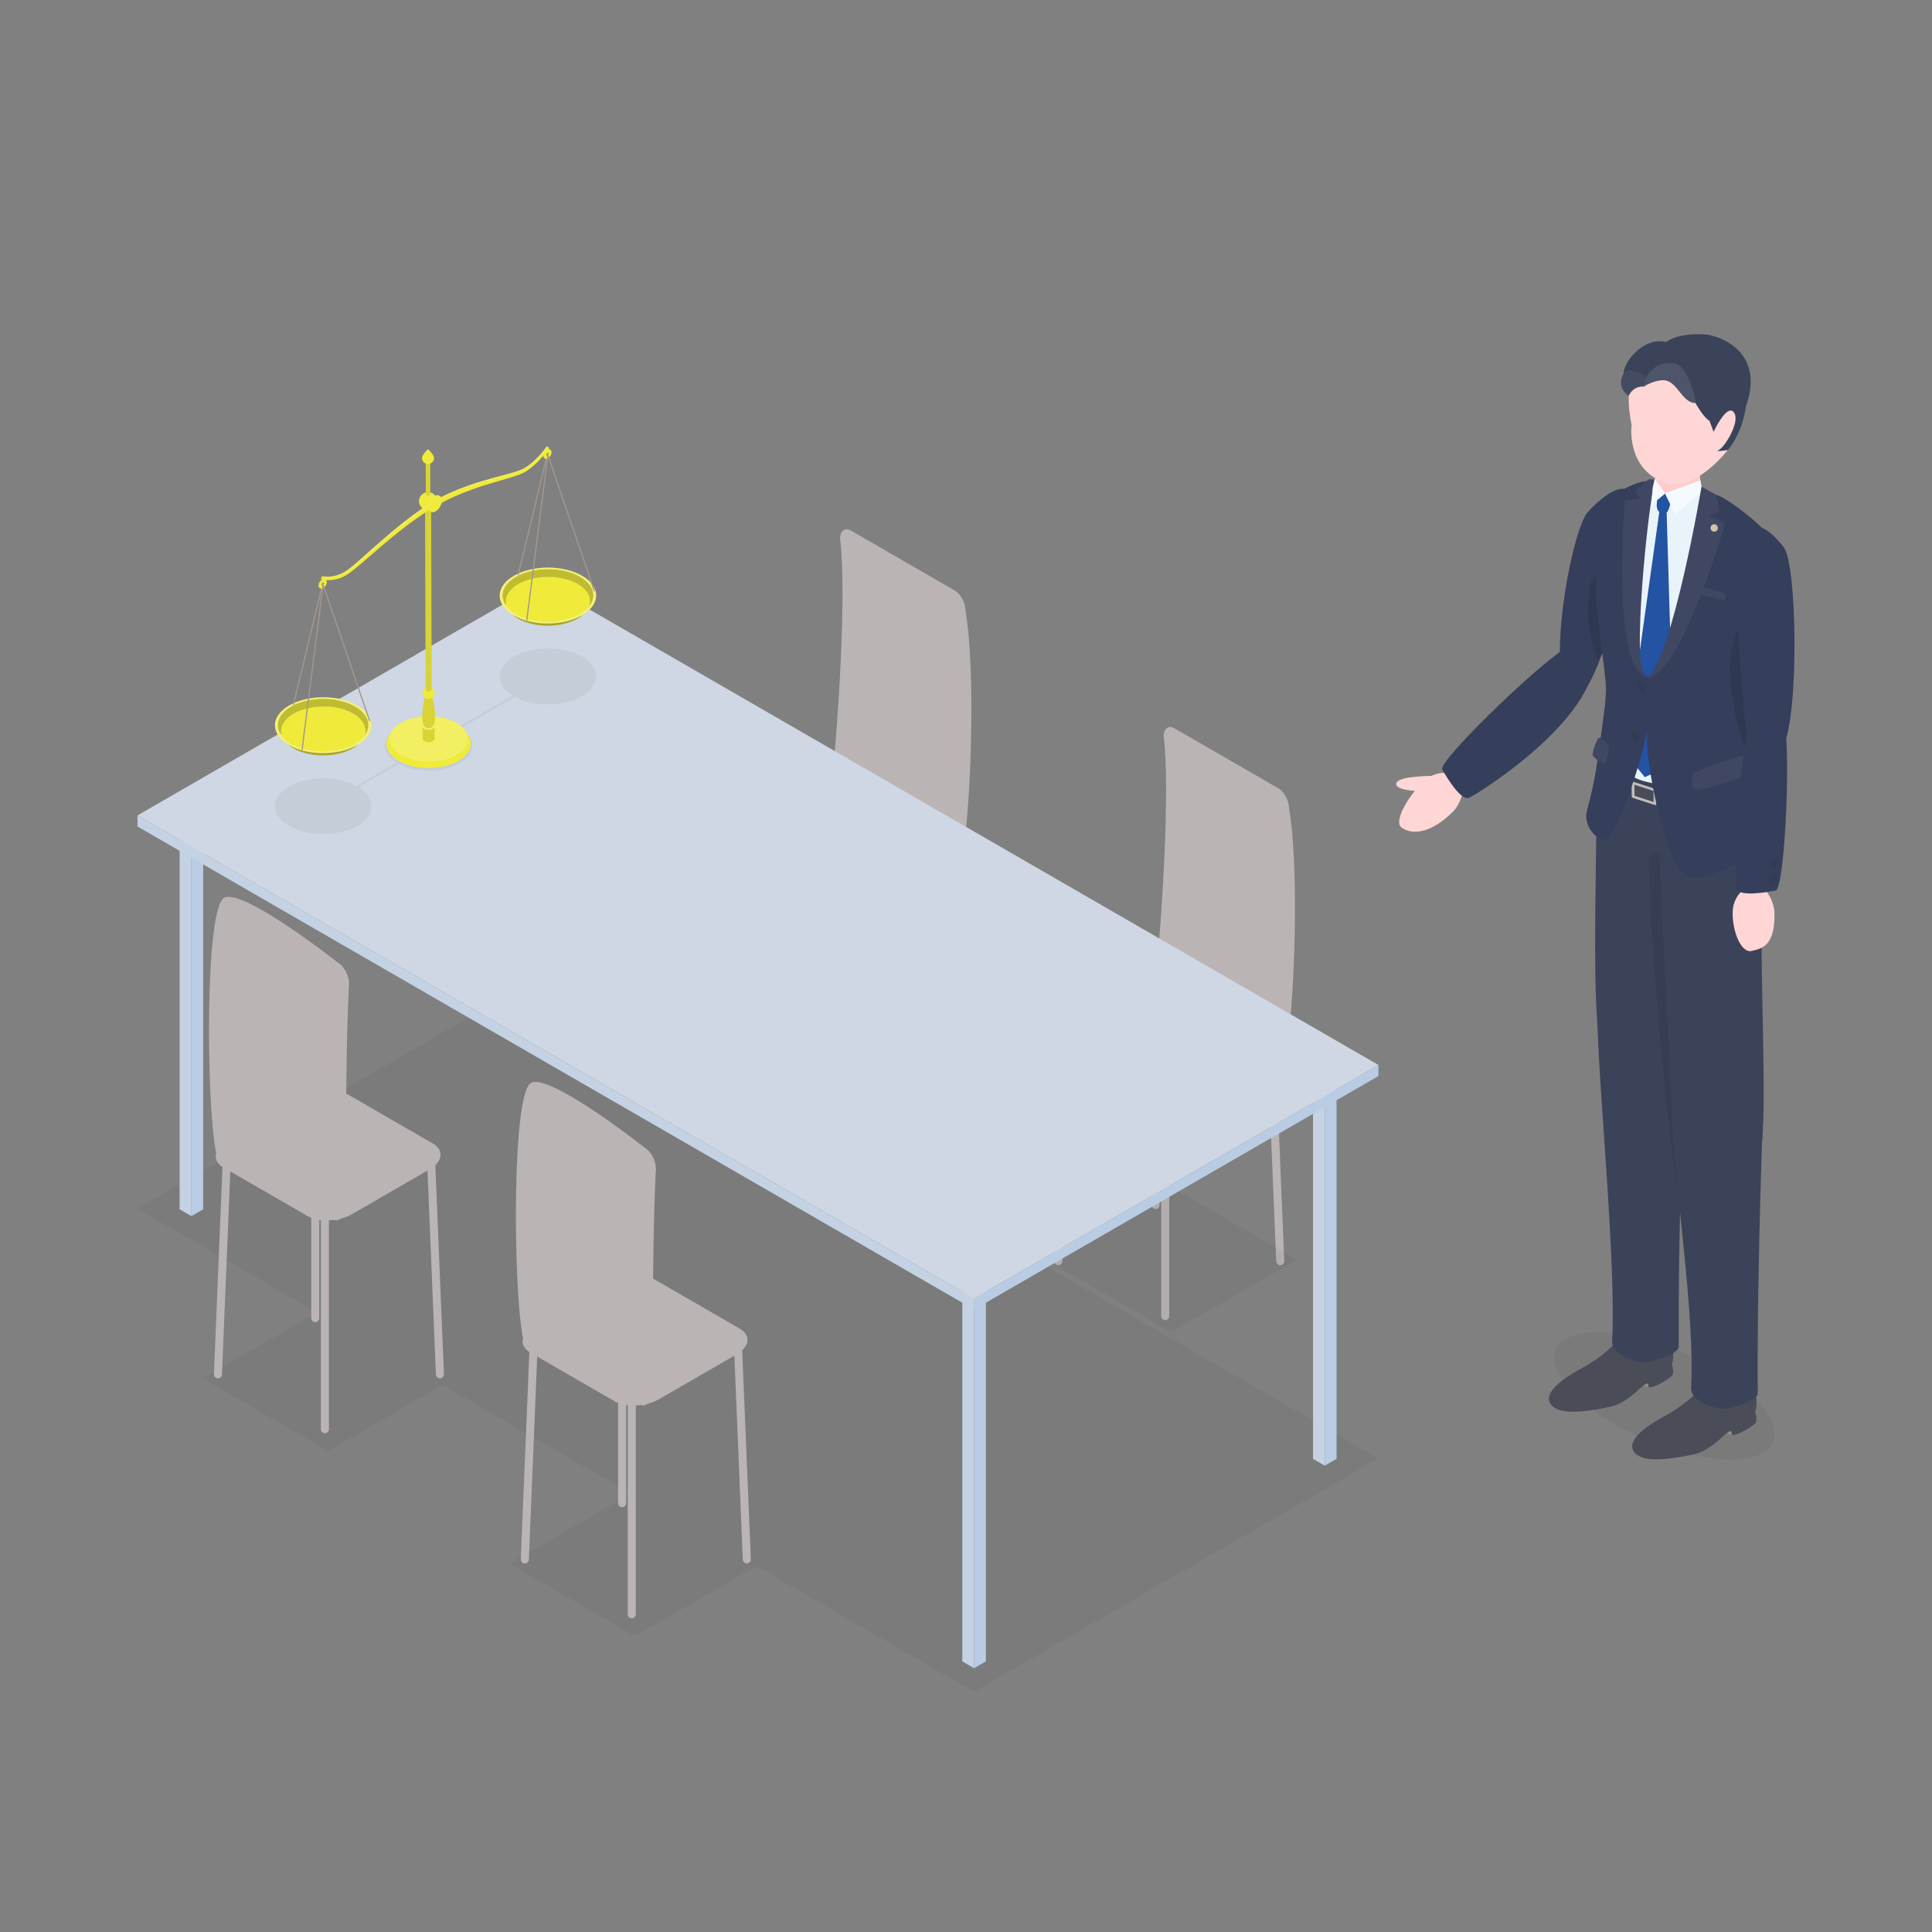 <?xml version="1.0" encoding="UTF-8"?>
<svg id="flow_ご相談" xmlns="http://www.w3.org/2000/svg" width="1200" height="1200" viewBox="0 0 1200 1200">
  <rect x="0" y="0" width="1200" height="1200" fill="#808080" stroke="none"/>
  <g>
    <path d="M1095.009,902.373c-16.912,9.764-58.042,1.848-91.867-17.681-33.825-19.529-47.536-43.276-30.624-53.04,16.912-9.764,58.042-1.848,91.867,17.681,33.825,19.529,47.536,43.276,30.624,53.04Z" fill="#000" opacity=".05" stroke-width="0"/>
    <g>
      <g>
        <path d="M986.079,318.243c-7.083,8.077-17.312,55.328-17.206,86.681.049,14.552,4.374,28.111,8.577,28.35,13.257.757,30.326-64.69,36.527-104.984,6.36-41.325-18.534-20.724-27.897-10.048Z" fill="#353e5a" stroke-width="0"/>
        <path d="M885.859,483.956c4.269-3.433,13.002-6.34,19.828-.81,7.088,5.741-.49,18.237-2.665,20.431-14.788,14.921-26.122,14.743-32.307,10.6-6.185-4.142,6.26-23.076,15.144-30.221Z" fill="#ffd6d6" stroke-width="0"/>
        <path d="M990.753,410.905s-3.313-11.442-13.383-10.703c-10.07.739-84.675,72.417-81.587,77.716,3.088,5.299,11.775,19.952,16.893,17.518,5.118-2.433,73.239-44.555,78.077-84.531Z" fill="#353e5a" stroke-width="0"/>
        <path d="M892.538,481.89c-8.975,0-25.328.598-25.328,5.086s16.354,4.687,21.14,4.487,4.188-9.573,4.188-9.573Z" fill="#ffd6d6" stroke-width="0"/>
      </g>
      <path d="M1001.301,354.663s-15.068-.458-14.455,14.686c.363,8.982-3.287,9.091,3.906,36.469,5.42,20.627,10.549-51.154,10.549-51.154Z" fill="#000" opacity=".1" stroke-width="0"/>
    </g>
    <g>
      <path d="M1092.271,485.636s18.131,12.265,7.184,57.618c-10.947,45.353-83.119-12.613-83.119-12.613l52.825-45.005h23.111Z" fill="#3b435a" stroke-width="0"/>
      <g>
        <g>
          <path d="M1024.309,861.632s-3.675-.8-4.058-1.567c-.383-.767,2.728-2.12,2.728-2.12l1.33,1.556v2.13Z" fill="#9a8d80" stroke-width="0"/>
          <path d="M1038.412,848.003c1.459-6.073,1.602-12.404-2.605-17.927-7.03-9.228-18.984-5.36-25.49-1.857-6.506,3.503-8.499,10.435-26.406,20.822-4.525,2.625-27.628,14.233-20.505,23.431,5.125,6.618,20.956,4.537,36.172,1.449,12.999-2.639,20.859-15.326,23.977-14.536.455.223-.124,1.838.755,2.246,1.928.897,14.462-5.725,14.731-8.325.237-2.292.369-3.068-.628-5.304Z" fill="#4a4c58" stroke-width="0"/>
        </g>
        <path d="M1028.787,789.375c7.437,11.434-1.128,32.56,4.003,39.664,6.548,9.067-10.126,17.028-14.024,16.264-.915-.179.713-2.699,1.217-4.682.572-2.25-12.795-7.857-15.131-6.28-1.335.901,3.897-2.998,6.959-4.719,1.238-.696,2.762-1.747,3.168-2.231,2.512-2.99-5.094-31.538-6.44-34.807-1.346-3.269,17.035-8.15,20.248-3.209Z" fill="#2e405a" stroke-width="0"/>
        <path d="M1046.746,645.687s-4.669,114.72-4.029,190.889c.036,4.319-16.455,9.295-21.109,9.505-5.691.257-20.733-4.896-20.29-12.914,2.543-45.996-7.753-152.226-8.926-192.083-2.016-68.537,54.354,4.603,54.354,4.603Z" fill="#3b435a" stroke-width="0"/>
        <path d="M991.623,497.111c-.514,106.964-7.37,196.818,27.777,198.898,45.145,2.671,27.869-130.817,32.586-177.512,6.42-63.566-60.224-50.174-60.362-21.386Z" fill="#3b435a" stroke-width="0"/>
      </g>
      <g>
        <path d="M1027.854,489.902c.516.168.932.693.934,1.179l.034,8.38c.002.479-.411.734-.927.567l-13.481-4.38c-.516-.168-.932-.693-.934-1.171l-.034-8.38c-.002-.486.411-.742.927-.574l13.481,4.38Z" fill="#bdbdbd" stroke-width="0"/>
        <polyline points="1027.075 498.129 1027.048 491.273 1015.193 487.421 1015.221 494.277 1027.075 498.129" fill="#4a4c58" stroke-width="0"/>
      </g>
      <path d="M1033.282,528.551c-2.05.869-9.416,2.565-9.343,5.761.895,39.147,8.843,151.605,18.873,208.878l-9.53-214.64Z" fill="#1a1a1a" opacity=".1" stroke-width="0"/>
      <g>
        <path d="M1076.034,891.207s-3.675-.8-4.058-1.567c-.383-.767,2.728-2.12,2.728-2.12l1.33,1.556v2.13Z" fill="#9a8d80" stroke-width="0"/>
        <path d="M1090.137,877.578c1.459-6.073,1.602-12.404-2.605-17.927-7.03-9.228-18.984-5.36-25.49-1.857-6.506,3.503-8.499,10.435-26.406,20.822-4.525,2.625-27.628,14.233-20.505,23.431,5.125,6.618,20.956,4.537,36.172,1.449,12.999-2.639,20.859-15.326,23.977-14.536.455.223-.124,1.838.755,2.246,1.928.897,14.462-5.725,14.731-8.325.237-2.292.369-3.068-.628-5.304Z" fill="#4a4c58" stroke-width="0"/>
      </g>
      <path d="M1080.513,818.951c7.437,11.434-1.128,32.56,4.003,39.664,6.548,9.067-10.126,17.028-14.024,16.264-.915-.179.713-2.699,1.217-4.682.572-2.25-12.795-7.857-15.131-6.28-1.335.901,3.897-2.998,6.959-4.719,1.238-.696,2.762-1.747,3.168-2.231,2.512-2.99-5.094-31.538-6.44-34.807-1.346-3.269,17.035-8.15,20.248-3.209Z" fill="#2e405a" stroke-width="0"/>
      <path d="M1095.451,680.563s-4.326,108.757-3.687,184.925c.036,4.319-16.455,9.295-21.109,9.505-5.691.257-20.733-4.896-20.29-12.914,2.543-45.996-10.717-127.886-11.613-167.75-.838-37.27,56.699-13.766,56.699-13.766Z" fill="#3b435a" stroke-width="0"/>
      <path d="M1029.756,515.686c5.673,107.372,8.988,187.71,10.636,205.182.831,8.808,53.037-1.414,54.022-11.127,3.342-32.978-2.851-133.185.943-170.744,6.42-63.566-67.119-52.059-65.6-23.31Z" fill="#3b435a" stroke-width="0"/>
    </g>
    <polygon points="1014.599 320.616 1014.599 320.616 1015.157 317.487 1014.599 320.616" fill="#ccccd5" stroke-width="0"/>
    <path d="M1098.265,370.155c.548-10.273.231-18.62-1.942-26.628-1.728-6.366-4.768-13.062-10.048-19.263-7.903-9.283-15.888-15.212-29.11-19.28l-.312-2.735s-12.985-3.798-28.241-4.076l-.604,1.509c-5.393-.115-12.338,1.017-18.673,6.946-13.17,12.329-9.933,40.584-9.933,65.241s14.692,8.033,6.194,60.412c-10.132,62.449,13.529,51.811,59.392,58.445,20.749,3.001,24.721,6.994,24.721-2.919,0-11.12.684-14.115-1.569-24.745-.412-1.946-.75-4.164-.975-6.723-.386-4.395-.435-9.801.062-16.602,1.071-14.672,10.796-65.011,11.04-69.583Z" fill="#e9f4fa" stroke-width="0"/>
    <path d="M1035.555,317.992c1.348-1.767,1.818-5.063,1.818-5.063l-3.126-6.494-4.89,4.015s-.905,4.223.329,6.442c.219.394.53.745.935,1.034l-20.993,149.934,11.958,14.822,18.225-7.964-4.618-156.381c.13-.096.253-.205.361-.345Z" fill="#2453a4" stroke-width="0"/>
    <g>
      <path d="M1028.61,298.026l-3.988-.473-2.095,1.243c-5.58.621-12.304,3.768-17.512,7.128,0,0-13.612,15.672-13.612,61.12,0,18.66,5.64,46.545,6.12,60.84.078,2.315-.692,10.539-.692,10.539l-1.777,13.642s-.347,2.448-.911,6.456c-.487-.164-.884-.21-1.12-.068-1.424.854-4.555,9.54-3.559,11.075.305.47,1.39,1.515,2.764,2.689-2.877,20.706-6.924,30.448-6.978,34.295-.119,8.576,6.79,15.248,12.272,14.92,4.355-.26,19.881-38.417,25.453-67.541,1.442-7.539,3.331-17.265,3.404-22.816.097-7.384-.894-7.354-3.232-10.312-.722-.914-1.572-2.109-2.559-3.9-6.693-12.141,4.799-119.364,8.021-118.836Z" fill="#353e5a" stroke-width="0"/>
      <path d="M1028.61,298.026l-3.988-.473-2.095,1.243-7.37,6.714,3.534,4.186-9.417,1.083s-9.015,104.981,13.873,109.983c-.722-.914-1.572-2.109-2.559-3.9-6.693-12.141,4.799-119.364,8.021-118.836Z" fill="#fff" opacity=".05" stroke-width="0"/>
      <path d="M996.75,474.381c2.141-5.229,3.397-10.205,2.163-12.059-1.234-1.854-4.684-4.403-5.888-3.87-1.519.673-4.716,9.657-3.559,11.075,1.231,1.509,6.599,6.53,7.285,4.854Z" fill="#fff" opacity=".05" stroke-width="0"/>
      <g opacity=".05">
        <path d="M1019.757,423.898c1.446.603,2.614,2.418,2.61,4.045-.004,1.628-1.178,2.457-2.624,1.855-1.446-.602-2.614-2.408-2.61-4.036.004-1.627,1.178-2.467,2.624-1.864Z" fill="#000" stroke-width="0"/>
      </g>
      <g opacity=".05">
        <path d="M1015.458,454.906c1.446.603,2.614,2.418,2.61,4.045-.004,1.628-1.178,2.457-2.624,1.855s-2.614-2.408-2.61-4.036c.004-1.627,1.178-2.467,2.624-1.864Z" fill="#000" stroke-width="0"/>
      </g>
    </g>
    <path d="M1029.83,289.9c-1.652,7.522-4.592,12.724,1.179,15.347,5.772,2.624,20.27,4.028,23.967.778,2.922-2.569.047-18.487-1.662-20.061s-23.485,3.935-23.485,3.935Z" fill="#fcc" stroke-width="0"/>
    <g>
      <polygon points="1026.578 302.789 1027.78 297.553 1034.246 306.435 1025.683 313.467 1026.578 302.789" fill="#e9f4fa" stroke-width="0"/>
      <polygon points="1040.436 319.293 1034.246 306.435 1056.148 298.368 1056.852 302.248 1055.834 306.324 1040.436 319.293" fill="#e9f4fa" stroke-width="0"/>
      <polygon points="1026.578 302.789 1027.78 297.553 1034.246 306.435 1025.683 313.467 1026.578 302.789" fill="#fff" opacity=".5" stroke-width="0"/>
      <polygon points="1040.436 319.293 1034.246 306.435 1056.148 298.368 1056.852 302.248 1055.834 306.324 1040.436 319.293" fill="#fff" opacity=".5" stroke-width="0"/>
    </g>
    <g>
      <path d="M1100.071,476.186c-4.565-16.89-5.225-22.277-4.821-37.711.418-15.951,3.145-52.462,3.846-78.59.41-15.297.126-27.038-1.724-29.004-9.843-10.458-26.275-22.332-31.603-23.625l-0-.001-8.918-5.006s-17.508,104.331-33.549,118.709c0,0-.414,34.747-.361,37.423.543,27.25,13.819,79.586,23.829,85.776,10.01,6.19,59.632-17.802,58.972-32.229-.257-5.623-2.758-24.956-5.673-35.741Z" fill="#353e5a" stroke-width="0"/>
      <path d="M1056.48,369.367l15.111,3.818v-4.762l-13.327-3.727c-.582,1.547-1.177,3.106-1.784,4.67Z" fill="#fff" opacity=".05" stroke-width="0"/>
      <path d="M1071.591,325.047l-9.921-5.016,6.689-2.544-2.588-10.232-0-.001-8.918-5.006s-17.508,104.331-33.549,118.709c20.515-.586,48.288-95.91,48.288-95.91Z" fill="#fff" opacity=".05" stroke-width="0"/>
      <g>
        <path d="M1067.012,327.939c0-.009-.001-.018-.001-.027-.001-.029-.001-.058-.002-.086-.004-.062-.009-.124-.017-.185-.005-.041-.014-.081-.021-.122-.003-.019-.006-.038-.01-.057-.003-.018-.005-.036-.009-.054-.009-.045-.028-.086-.04-.13-.025-.095-.052-.189-.087-.28-.022-.058-.05-.112-.077-.168-.039-.083-.08-.164-.128-.241-.014-.023-.023-.05-.038-.073-.043-.065-.089-.127-.138-.187-.003-.003-.006-.006-.009-.01-.003-.004-.006-.007-.009-.01-.031-.038-.063-.075-.097-.11s-.068-.069-.104-.102c-.028-.026-.058-.051-.088-.075-.002-.001-.004-.003-.005-.005-.002-.002-.004-.004-.007-.006-.032-.026-.065-.051-.098-.074-.032-.023-.065-.044-.098-.065-.032-.02-.064-.039-.097-.057-.016-.009-.033-.018-.049-.026-.016-.008-.033-.016-.049-.024-.033-.015-.065-.03-.098-.043-.033-.013-.067-.026-.1-.037-.034-.011-.068-.022-.102-.031-.035-.009-.07-.018-.105-.025-.007-.001-.013-.002-.02-.003-.003-.001-.006-.001-.009-.001-.028-.005-.057-.01-.085-.014-.041-.005-.081-.009-.121-.011-.044-.003-.089-.003-.133-.002-.045.001-.09.004-.134.009l-.646.069c.025-.003.051.005.077.003-.713.043-1.37.54-1.65,1.362-.398,1.167.097,2.52,1.093,3.028.339.172.689.218,1.023.17-.02.003-.039.015-.059.017l.646-.069c.178-.019.349-.07.512-.144.054-.024.1-.066.151-.096.105-.061.209-.123.303-.207.011-.01.024-.014.034-.024.05-.047.099-.098.145-.151.035-.041.069-.084.102-.129.017-.023.033-.047.049-.071.003-.004.006-.009.009-.013.008-.012.016-.023.024-.034.023-.037.046-.075.067-.115.021-.037.04-.075.059-.114.018-.037.035-.075.051-.114.015-.037.03-.075.044-.114.005-.014.01-.028.015-.042.008-.024.016-.048.024-.073.012-.038.022-.077.033-.115.01-.039.019-.078.027-.118.008-.04.015-.081.022-.121.001-.004.001-.007.001-.011 0-.003.001-.005.001-.008.005-.035.01-.071.014-.106.005-.044.009-.089.011-.133.003-.048.004-.097.004-.145,0-.016-.001-.031-.001-.047Z" fill="#d3c2a8" stroke-width="0"/>
        <path d="M1067.012,327.939c0-.009-.001-.018-.001-.027-.001-.029-.001-.058-.002-.086-.004-.062-.009-.124-.017-.185-.005-.041-.014-.081-.021-.122-.003-.019-.006-.038-.01-.057-.003-.018-.005-.036-.009-.054-.009-.045-.028-.086-.04-.13-.025-.095-.052-.189-.087-.28-.022-.058-.05-.112-.077-.168-.039-.083-.08-.164-.128-.241-.014-.023-.023-.05-.038-.073-.043-.065-.089-.127-.138-.187-.003-.003-.006-.006-.009-.01-.003-.004-.006-.007-.009-.01-.031-.038-.063-.075-.097-.11s-.068-.069-.104-.102c-.028-.026-.058-.051-.088-.075-.002-.001-.004-.003-.005-.005-.002-.002-.004-.004-.007-.006-.032-.026-.065-.051-.098-.074-.032-.023-.065-.044-.098-.065-.032-.02-.064-.039-.097-.057-.016-.009-.033-.018-.049-.026-.016-.008-.033-.016-.049-.024-.033-.015-.065-.03-.098-.043-.033-.013-.067-.026-.1-.037-.034-.011-.068-.022-.102-.031-.035-.009-.07-.018-.105-.025-.007-.001-.013-.002-.02-.003-.003-.001-.006-.001-.009-.001-.028-.005-.057-.01-.085-.014-.041-.005-.081-.009-.121-.011-.044-.003-.089-.003-.133-.002-.045.001-.09.004-.134.009l-.646.069c.155-.017.314-.01.472.019.003.001.006.001.009.002.159.03.318.083.473.163.125.064.241.14.35.228.002.001.004.003.005.005.105.086.201.182.289.287.003.004.007.007.009.011.069.083.127.176.185.269.047.077.089.159.128.241.026.056.054.111.077.169.035.09.062.185.087.279.017.062.038.122.05.185.004.019.006.038.01.056.022.13.036.261.04.394,0,.009.001.018.001.027.002.144-.007.288-.028.432-0.0.002-.001.004-.001.006-.022.148-.058.295-.107.439-.067.197-.156.375-.26.533-.003.005-.006.009-.009.013-.096.144-.209.266-.329.375-.094.084-.199.146-.303.207-.051.03-.097.071-.151.095-.163.074-.335.125-.512.144l.646-.069c.178-.019.349-.07.512-.144.054-.024.1-.066.151-.096.105-.061.209-.123.303-.207.011-.01.024-.014.034-.024.05-.047.099-.098.145-.151.035-.041.069-.084.102-.129.017-.023.033-.047.049-.071.003-.004.006-.009.009-.013.008-.012.016-.023.024-.034.023-.037.046-.075.067-.115.021-.037.04-.075.059-.114.018-.037.035-.075.051-.114.015-.037.03-.075.044-.114.005-.014.01-.028.015-.042.008-.024.016-.048.024-.073.012-.038.022-.077.033-.115.01-.039.019-.078.027-.118.008-.04.015-.081.022-.121.001-.004.001-.007.001-.011 0-.003.001-.005.001-.008.005-.035.01-.071.014-.106.005-.044.009-.089.011-.133.003-.048.004-.097.004-.145,0-.016-.001-.031-.001-.047Z" fill="#000" opacity=".1" stroke-width="0"/>
      </g>
      <path d="M1051.431,480.86c-1.001,3.068-.367,9.294,1.983,9.777s28.73-6.591,31.537-9.861c2.806-3.269-.74-11.47-2.877-11.244-2.137.226-29.833,8.848-30.642,11.328Z" fill="#fff" opacity=".05" stroke-width="0"/>
      <path d="M1104.995,491.262c-4.565-16.89-10.149-37.353-9.745-52.787.418-15.951,3.145-52.462,3.846-78.59-9.245,10.631-25.086,32.173-24.669,54.613.539,28.991,10.647,68.162,30.568,76.764Z" fill="#000" opacity=".1" stroke-width="0"/>
    </g>
    <g>
      <path d="M1107.958,339.969c8.255,10.828,9.471,102.974-.144,122.988-1.374,2.859-14.91,1.514-16.569,1.557-10.235.267-7.826-45.796-13.741-88.048-6.067-43.332,8.498-65.296,30.455-36.497Z" fill="#353e5a" stroke-width="0"/>
      <path d="M1102.233,445.088c15.356,6.183-4.043,121.875-13.148,121.389-8.156-.436-8.336-86.239-2.482-107.918,5.854-21.679,15.63-13.471,15.63-13.471Z" fill="#ffd6d6" stroke-width="0"/>
      <path d="M1076.287,564.906c.457-5.418,4.349-13.684,12.997-14.802,8.98-1.161,12.768,12.842,12.855,15.907.594,20.844-6.917,23.029-14.129,24.637-7.212,1.608-12.674-14.465-11.723-25.742Z" fill="#ffd6d6" stroke-width="0"/>
      <path d="M1090.192,442.275s10.822-4.978,16.85,3.122c6.028,8.1,1.897,106.585-4.131,107.715-6.028,1.13-22.794,4.144-24.301-1.319-1.507-5.463,1.49-99.783,11.582-109.519Z" fill="#353e5a" stroke-width="0"/>
      <g opacity=".05">
        <path d="M1102.734,532.9c-1.389.603-2.511,2.418-2.508,4.045.004,1.628,1.132,2.457,2.521,1.855,1.389-.602,2.511-2.408,2.508-4.036-.004-1.627-1.132-2.467-2.521-1.864Z" fill="#000" stroke-width="0"/>
      </g>
      <g opacity=".05">
        <path d="M1101.008,542.679c-1.389.603-2.511,2.418-2.508,4.045.004,1.628,1.132,2.457,2.521,1.855,1.389-.602,2.511-2.408,2.508-4.036-.004-1.627-1.132-2.467-2.521-1.864Z" fill="#000" stroke-width="0"/>
      </g>
    </g>
    <g>
      <path d="M1015.608,232.576c-7.46,8.796-2.18,31.342-2.18,31.342,0,0-3.685,26.41,19.89,35.641,18.742,7.338,39.849-20.018,39.849-20.018,0,0,24.295-42.648-7.958-56.01-32.253-13.362-42.142.249-49.602,9.045Z" fill="#ffd6d6" stroke-width="0"/>
      <path d="M1059.113,207.744c-6.569-.549-17.527-.079-24.273,4.694-13.811-3.405-26.27,12.066-26.432,19.657-4.961,8.973,3.207,13.807,3.207,13.807,3.077-6.692,9.414-5.784,9.414-5.784,0,0,5.391-3.704,11.619-3.969,6.228-.265,9.536,6.523,13.512,10.631,3.973,4.106,6.84,3.448,6.843,3.447.376.62.738,1.223,1.072,1.783,4.807,8.076,7.718,9.391,7.718,9.391l2.551,6.81s8.179-17.705,12.56-12.117c4.38,5.589-5.789,21.902-9.413,23.445-3.211,1.367,5.678,0,5.678,0,0,0,8.712-9.271,11.253-27.078,11.974-33.423-15.419-43.892-25.308-44.718Z" fill="#3b435a" stroke-width="0"/>
      <path d="M1008.827,231.328c-5.896,9.473,2.789,14.575,2.789,14.575,3.077-6.692,9.414-5.784,9.414-5.784.164-2.013.678-3.799,1.404-5.405-3.912-4.394-12.045-5.894-13.607-3.385Z" fill="#fff" opacity=".05" stroke-width="0"/>
      <path d="M1021.029,240.119c1.06-12.986,15.446-17.587,22.164-12.93,5.214,3.615,10.282,19.532,9.811,23.039,0,0-2.868.661-6.844-3.447-3.975-4.108-7.284-10.896-13.512-10.631-6.228.265-11.619,3.969-11.619,3.969Z" fill="#fff" opacity=".1" stroke-width="0"/>
    </g>
  </g>
  <g>
    <g>
      <path d="M723.739,819.936c-1.381,0-2.5-1.119-2.5-2.5v-131.994c0-1.381,1.119-2.5,2.5-2.5s2.5,1.119,2.5,2.5v131.994c0,1.381-1.119,2.5-2.5,2.5Z" fill="#bbb4b4" stroke-width="0"/>
      <path d="M657.3,785.845c-.041,0-.082-.001-.123-.003-1.38-.067-2.443-1.239-2.376-2.618l5.44-131.841c.067-1.379,1.266-2.446,2.618-2.376,1.38.067,2.443,1.239,2.376,2.618l-5.44,131.841c-.065,1.338-1.17,2.379-2.495,2.379Z" fill="#bbb4b4" stroke-width="0"/>
      <path d="M795.177,785.845c-1.325,0-2.43-1.041-2.495-2.379l-5.44-131.841c-.067-1.379.996-2.551,2.376-2.618,1.351-.074,2.551.996,2.618,2.376l5.44,131.841c.067,1.379-.996,2.551-2.376,2.618-.041.002-.082.003-.123.003Z" fill="#bbb4b4" stroke-width="0"/>
      <path d="M717.739,750.93c-1.381,0-2.5-1.119-2.5-2.5v-131.994c0-1.381,1.119-2.5,2.5-2.5s2.5,1.119,2.5,2.5v131.994c0,1.381-1.119,2.5-2.5,2.5Z" fill="#bbb4b4" stroke-width="0"/>
      <path d="M791.739,652.436l-62.266-44.63c-3.703-2.138-11.734,5.568-11.734.63,3.68-34.779,9.272-117.81,5.029-150.995,0-4.938,3.002-7.207,6.705-5.069l64.532,37.257c3.703,2.138,6.705,7.874,6.705,12.812,5.507,31.258,4.057,101.465,0,137.553,0,4.938-5.268,14.58-8.971,12.442Z" fill="#bbb4b4" stroke-width="0"/>
      <path d="M712.828,684.981l-52.118-30.09c-7.131-4.117-6.237-11.309,1.998-16.063l48.121-27.783c8.234-4.754,20.69-5.27,27.822-1.153l52.118,30.09c7.131,4.117,6.237,11.309-1.998,16.063l-48.121,27.783c-8.234,4.754-20.69,5.27-27.822,1.153Z" fill="#bbb4b4" stroke-width="0"/>
    </g>
    <g>
      <path d="M522.754,697.086c-1.381,0-2.5-1.119-2.5-2.5v-131.994c0-1.381,1.119-2.5,2.5-2.5s2.5,1.119,2.5,2.5v131.994c0,1.381-1.119,2.5-2.5,2.5Z" fill="#bbb4b4" stroke-width="0"/>
      <path d="M456.315,662.996c-.041,0-.082-.001-.123-.003-1.38-.067-2.443-1.239-2.376-2.618l5.44-131.841c.067-1.379,1.266-2.446,2.618-2.376,1.38.067,2.443,1.239,2.376,2.618l-5.44,131.841c-.065,1.338-1.17,2.379-2.495,2.379Z" fill="#bbb4b4" stroke-width="0"/>
      <path d="M594.192,662.996c-1.325,0-2.43-1.041-2.495-2.379l-5.44-131.841c-.067-1.379.996-2.551,2.376-2.618,1.351-.074,2.551.996,2.618,2.376l5.44,131.841c.067,1.379-.996,2.551-2.376,2.618-.041.002-.082.003-.123.003Z" fill="#bbb4b4" stroke-width="0"/>
      <path d="M516.754,628.081c-1.381,0-2.5-1.119-2.5-2.5v-131.994c0-1.381,1.119-2.5,2.5-2.5s2.5,1.119,2.5,2.5v131.994c0,1.381-1.119,2.5-2.5,2.5Z" fill="#bbb4b4" stroke-width="0"/>
      <path d="M590.754,529.586l-62.266-44.63c-3.703-2.138-11.734,5.568-11.734.63,3.68-34.779,9.272-117.81,5.029-150.995,0-4.938,3.002-7.207,6.705-5.069l64.532,37.257c3.703,2.138,6.705,7.874,6.705,12.812,5.507,31.258,4.057,101.465,0,137.553,0,4.938-5.268,14.58-8.971,12.442Z" fill="#bbb4b4" stroke-width="0"/>
      <path d="M511.843,562.131l-52.118-30.09c-7.131-4.117-6.237-11.309,1.998-16.063l48.121-27.783c8.234-4.754,20.69-5.27,27.822-1.153l52.118,30.09c7.131,4.117,6.237,11.309-1.998,16.063l-48.121,27.783c-8.234,4.754-20.69,5.27-27.822,1.153Z" fill="#bbb4b4" stroke-width="0"/>
    </g>
    <g>
      <g>
        <polygon points="856.162 905.769 336.546 605.769 85.408 750.765 196.992 815.188 125.891 856.239 203.833 901.239 274.934 860.188 391.864 927.698 316.499 971.21 394.441 1016.21 469.806 972.698 605.022 1050.765 856.162 905.769" fill="#1a1a1a" opacity=".05" stroke-width="0"/>
        <polygon points="805.542 782.418 727.6 737.418 649.659 782.417 727.602 827.417 805.542 782.418" fill="#1a1a1a" opacity=".05" stroke-width="0"/>
      </g>
      <g>
        <polygon points="822.862 910.357 830.182 906.132 830.182 661.474 822.862 665.699 822.862 910.357" fill="#b9cce3" stroke-width="0"/>
        <polygon points="815.543 906.132 822.862 910.357 822.862 665.699 815.543 661.474 815.543 906.132" fill="#c4d2e3" stroke-width="0"/>
      </g>
      <g>
        <polygon points="605.022 1036.163 612.341 1031.938 612.341 787.279 605.022 791.505 605.022 1036.163" fill="#b9cce3" stroke-width="0"/>
        <polygon points="597.703 1031.938 605.022 1036.163 605.022 791.505 597.703 787.279 597.703 1031.938" fill="#c4d2e3" stroke-width="0"/>
      </g>
      <g>
        <polygon points="336.468 629.605 343.788 625.379 343.788 380.721 336.468 384.947 336.468 629.605" fill="#b9cce3" stroke-width="0"/>
        <polygon points="329.149 625.379 336.468 629.605 336.468 384.947 329.149 380.721 329.149 625.379" fill="#c4d2e3" stroke-width="0"/>
      </g>
      <g>
        <polygon points="118.892 755.353 126.212 751.127 126.212 506.469 118.892 510.695 118.892 755.353" fill="#b9cce3" stroke-width="0"/>
        <polygon points="111.573 751.127 118.892 755.353 118.892 510.695 111.573 506.469 111.573 751.127" fill="#c4d2e3" stroke-width="0"/>
      </g>
    </g>
    <g>
      <path d="M392.415,1005.168c-1.381,0-2.5-1.119-2.5-2.5v-131.994c0-1.381,1.119-2.5,2.5-2.5s2.5,1.119,2.5,2.5v131.994c0,1.381-1.119,2.5-2.5,2.5Z" fill="#bbb4b4" stroke-width="0"/>
      <path d="M325.977,971.077c-.041,0-.082-.001-.123-.003-1.38-.067-2.443-1.239-2.376-2.618l5.44-131.841c.067-1.379,1.266-2.446,2.618-2.376,1.38.067,2.443,1.239,2.376,2.618l-5.44,131.841c-.065,1.338-1.17,2.379-2.495,2.379Z" fill="#bbb4b4" stroke-width="0"/>
      <path d="M463.854,971.077c-1.325,0-2.43-1.041-2.495-2.379l-5.44-131.841c-.067-1.379.996-2.551,2.376-2.618,1.351-.074,2.551.996,2.618,2.376l5.44,131.841c.067,1.379-.996,2.551-2.376,2.618-.041.002-.082.003-.123.003Z" fill="#bbb4b4" stroke-width="0"/>
      <path d="M386.415,936.162c-1.381,0-2.5-1.119-2.5-2.5v-131.994c0-1.381,1.119-2.5,2.5-2.5s2.5,1.119,2.5,2.5v131.994c0,1.381-1.119,2.5-2.5,2.5Z" fill="#bbb4b4" stroke-width="0"/>
      <path d="M381.504,870.213l-52.118-30.09c-7.131-4.117-6.237-11.309,1.998-16.063l48.121-27.783c8.234-4.754,20.69-5.27,27.822-1.153l52.118,30.09c7.131,4.117,6.237,11.309-1.998,16.063l-48.121,27.783c-8.234,4.754-20.69,5.27-27.822,1.153Z" fill="#bbb4b4" stroke-width="0"/>
    </g>
    <g>
      <path d="M201.807,890.198c-1.381,0-2.5-1.119-2.5-2.5v-131.994c0-1.381,1.119-2.5,2.5-2.5s2.5,1.119,2.5,2.5v131.994c0,1.381-1.119,2.5-2.5,2.5Z" fill="#bbb4b4" stroke-width="0"/>
      <path d="M135.368,856.108c-.041,0-.082-.001-.123-.003-1.38-.067-2.443-1.239-2.376-2.618l5.44-131.841c.067-1.379,1.266-2.446,2.618-2.376,1.38.067,2.443,1.239,2.376,2.618l-5.44,131.841c-.065,1.338-1.17,2.379-2.495,2.379Z" fill="#bbb4b4" stroke-width="0"/>
      <path d="M273.245,856.108c-1.325,0-2.43-1.041-2.495-2.379l-5.44-131.841c-.067-1.379.996-2.551,2.376-2.618,1.351-.074,2.551.996,2.618,2.376l5.44,131.841c.067,1.379-.996,2.551-2.376,2.618-.041.002-.082.003-.123.003Z" fill="#bbb4b4" stroke-width="0"/>
      <path d="M195.807,821.193c-1.381,0-2.5-1.119-2.5-2.5v-131.994c0-1.381,1.119-2.5,2.5-2.5s2.5,1.119,2.5,2.5v131.994c0,1.381-1.119,2.5-2.5,2.5Z" fill="#bbb4b4" stroke-width="0"/>
      <path d="M190.896,755.243l-52.118-30.09c-7.131-4.117-6.237-11.309,1.998-16.063l48.121-27.783c8.234-4.754,20.69-5.27,27.822-1.153l52.118,30.09c7.131,4.117,6.237,11.309-1.998,16.063l-48.121,27.783c-8.234,4.754-20.69,5.27-27.822,1.153Z" fill="#bbb4b4" stroke-width="0"/>
    </g>
    <path d="M207.807,757.698l-63.5-34.834c-3.703-2.138-10.5-4.228-10.5-9.166-5.647-31.961-6.5-150.104,5.5-156.104,12-6,70.766,40.465,70.766,40.465,3.703,2.138,6.705,7.874,6.705,12.812-1.711,34.011-2.853,100.934,0,134.386,0,4.938-5.268,14.58-8.971,12.442Z" fill="#bbb4b4" stroke-width="0"/>
    <path d="M398.415,872.668l-63.5-34.834c-3.703-2.138-10.5-4.228-10.5-9.166-5.647-31.961-6.5-150.104,5.5-156.104,12-6,70.766,40.465,70.766,40.465,3.703,2.138,6.705,7.874,6.705,12.812-1.711,34.011-2.853,100.934,0,134.386,0,4.938-5.268,14.58-8.971,12.442Z" fill="#bbb4b4" stroke-width="0"/>
    <g>
      <polygon points="605.022 806.469 605.022 813.363 856.162 668.367 856.162 661.474 605.022 806.469" fill="#b9cce3" stroke-width="0"/>
      <polygon points="85.407 506.469 85.407 513.363 605.022 813.363 605.022 806.469 85.407 506.469" fill="#c4d2e3" stroke-width="0"/>
      <polygon points="605.022 806.469 85.407 506.469 336.547 361.474 856.162 661.474 605.022 806.469" fill="#ced7e3" stroke-width="0"/>
    </g>
  </g>
  <g>
    <path d="M179.612,488.457c11.546-6.666,30.074-6.76,41.777-.313l24.945-14.402c-9.907-6.167-9.662-15.827.752-21.84,10.415-6.013,27.093-6.124,37.708-.365l33.714-19.465c-11.07-6.801-10.841-17.523.698-24.184,11.739-6.777,30.711-6.777,42.374 0,11.663,6.777,11.601,17.767-.138,24.544-11.491,6.634-29.894,6.757-41.606.403l-33.721,19.469c9.908,6.168,9.663,15.828-.752,21.841-10.414,6.013-27.092,6.123-37.708.364l-24.955,14.408c10.909,6.805,10.631,17.456-.852,24.085-11.739,6.777-30.711,6.777-42.374-0-11.662-6.777-11.6-17.767.138-24.544Z" fill="#000" opacity=".05" stroke-width="0"/>
    <g>
      <g>
        <path d="M319.069,382.173c11.663,6.777,30.633,6.778,42.373-.001.372-.215.699-.446,1.047-.669-1.036.953-2.251,1.86-3.687,2.689-10.273,5.931-26.872,5.931-37.076 0-1.39-.808-2.573-1.689-3.583-2.615.311.198.597.404.926.595Z" fill="#f0eb3b" stroke-width="0"/>
        <path d="M319.069,382.173c11.663,6.777,30.633,6.778,42.373-.001,11.738-6.777,11.8-17.765.138-24.543-11.664-6.778-30.634-6.778-42.373-.001-11.74,6.778-11.802,17.766-.138,24.544ZM314.617,376.467c-4.499-5.966-2.542-13.192,5.909-18.071,10.989-6.345,28.809-6.344,39.725 0,9.623,5.592,10.706,14.272,3.303,20.597-.102.088-.223.171-.328.258-.402.329-.805.657-1.253.972-.578.407-1.193.803-1.852,1.183-1.374.793-2.854,1.487-4.414,2.082-3.12,1.19-6.56,1.982-10.105,2.379-1.773.198-3.571.298-5.37.297-.899,0-1.798-.025-2.694-.074-2.686-.149-5.341-.521-7.874-1.115-1.689-.397-3.323-.892-4.877-1.487-1.553-.595-3.026-1.289-4.39-2.082-.646-.375-1.249-.766-1.816-1.168-.418-.295-.791-.602-1.167-.91-.121-.1-.257-.195-.374-.296-.465-.399-.888-.808-1.285-1.225-.007-.008-.016-.015-.023-.023-.409-.431-.778-.87-1.115-1.317-0-0-0-0-0-0h0Z" fill="#f0eb3b" stroke-width="0"/>
        <path d="M324.788,383.488c1.553.595,3.188,1.09,4.877,1.487-1.689-.397-3.323-.892-4.877-1.487Z" fill="#f0eb3b" stroke-width="0"/>
        <path d="M329.665,384.975c2.533.595,5.188.967,7.874,1.115-2.686-.149-5.341-.521-7.874-1.115Z" fill="#f0eb3b" stroke-width="0"/>
        <path d="M337.539,386.09c.895.049,1.794.074,2.694.074-.899,0-1.798-.025-2.694-.074Z" fill="#f0eb3b" stroke-width="0"/>
        <path d="M317.041,379.033c.117.101.251.196.374.296-.121-.1-.257-.195-.374-.296Z" fill="#f0eb3b" stroke-width="0"/>
        <path d="M318.582,380.238c.569.402,1.17.793,1.816,1.168-.646-.375-1.249-.766-1.816-1.168Z" fill="#f0eb3b" stroke-width="0"/>
        <path d="M360.121,381.407c.658-.38,1.272-.776,1.852-1.183-.578.407-1.193.803-1.852,1.183Z" fill="#f0eb3b" stroke-width="0"/>
        <path d="M363.226,379.252c.106-.087.226-.17.328-.258-.102.088-.223.171-.328.258Z" fill="#f0eb3b" stroke-width="0"/>
        <path d="M315.732,377.785c.008.008.016.015.023.023-.007-.008-.016-.015-.023-.023Z" fill="#f0eb3b" stroke-width="0"/>
        <polygon points="314.617 376.467 314.617 376.467 314.618 376.468 314.617 376.467" fill="#f0eb3b" stroke-width="0"/>
        <path d="M317.414,379.328c.374.308.752.614,1.167.91-.418-.295-.791-.602-1.167-.91Z" fill="#f0eb3b" stroke-width="0"/>
        <path d="M315.755,377.808c.395.417.823.825,1.285,1.225-.465-.399-.888-.808-1.285-1.225Z" fill="#f0eb3b" stroke-width="0"/>
        <path d="M314.618,376.468c.336.446.708.886,1.115,1.317-.409-.431-.778-.87-1.115-1.317Z" fill="#f0eb3b" stroke-width="0"/>
        <path d="M361.972,380.224c.447-.315.854-.642,1.253-.972-.402.329-.805.657-1.253.972Z" fill="#f0eb3b" stroke-width="0"/>
        <path d="M320.526,358.396c10.989-6.345,28.809-6.344,39.725 0,9.623,5.592,10.706,14.272,3.303,20.597.977-.841,1.805-1.722,2.488-2.632,1.631-4.788-.738-9.937-7.119-13.645-10.206-5.931-26.805-5.931-37.077-.001-6.471,3.736-8.879,8.933-7.23,13.751-4.499-5.966-2.542-13.192,5.909-18.071Z" fill="#f0eb3b" stroke-width="0"/>
        <path d="M319.069,382.173c11.663,6.777,30.633,6.778,42.373-.001.372-.215.699-.446,1.047-.669-1.036.953-2.251,1.86-3.687,2.689-10.273,5.931-26.872,5.931-37.076 0-1.39-.808-2.573-1.689-3.583-2.615.311.198.597.404.926.595Z" fill="#000" opacity=".3" stroke-width="0"/>
        <path d="M319.069,382.173c11.663,6.777,30.633,6.778,42.373-.001,11.738-6.777,11.8-17.765.138-24.543-11.664-6.778-30.634-6.778-42.373-.001-11.74,6.778-11.802,17.766-.138,24.544ZM314.617,376.467c-4.499-5.966-2.542-13.192,5.909-18.071,10.989-6.345,28.809-6.344,39.725 0,9.623,5.592,10.706,14.272,3.303,20.597-.102.088-.223.171-.328.258-.402.329-.805.657-1.253.972-.578.407-1.193.803-1.852,1.183-1.374.793-2.854,1.487-4.414,2.082-3.12,1.19-6.56,1.982-10.105,2.379-1.773.198-3.571.298-5.37.297-.899,0-1.798-.025-2.694-.074-2.686-.149-5.341-.521-7.874-1.115-1.689-.397-3.323-.892-4.877-1.487-1.553-.595-3.026-1.289-4.39-2.082-.646-.375-1.249-.766-1.816-1.168-.418-.295-.791-.602-1.167-.91-.121-.1-.257-.195-.374-.296-.465-.399-.888-.808-1.285-1.225-.007-.008-.016-.015-.023-.023-.409-.431-.778-.87-1.115-1.317-0-0-0-0-0-0h0Z" fill="#fff" opacity=".3" stroke-width="0"/>
        <path d="M320.526,358.396c10.989-6.345,28.809-6.344,39.725 0,9.623,5.592,10.706,14.272,3.303,20.597.977-.841,1.805-1.722,2.488-2.632,1.631-4.788-.738-9.937-7.119-13.645-10.206-5.931-26.805-5.931-37.077-.001-6.471,3.736-8.879,8.933-7.23,13.751-4.499-5.966-2.542-13.192,5.909-18.071Z" fill="#000" opacity=".2" stroke-width="0"/>
        <path d="M345.602,385.867c3.545-.397,6.985-1.189,10.105-2.379-3.12,1.19-6.56,1.982-10.105,2.379Z" fill="#f0eb3b" stroke-width="0"/>
        <path d="M340.232,386.164c1.798,0,3.597-.099,5.37-.297-1.773.198-3.571.298-5.37.297Z" fill="#f0eb3b" stroke-width="0"/>
        <path d="M321.847,362.716c10.272-5.93,26.87-5.93,37.077.001,6.381,3.708,8.75,8.857,7.119,13.645-.683.91-1.511,1.791-2.488,2.632-.103.088-.222.171-.328.258-.399.33-.806.657-1.253.972-.58.407-1.194.803-1.852,1.183-1.374.793-2.854,1.487-4.414,2.082-3.12,1.19-6.56,1.982-10.105,2.379-1.773.198-3.571.297-5.37.297-.899,0-1.798-.025-2.694-.074-2.686-.149-5.341-.521-7.874-1.115-1.689-.397-3.323-.892-4.877-1.487-1.553-.595-3.026-1.289-4.39-2.082-.646-.375-1.247-.767-1.816-1.168-.416-.295-.794-.602-1.167-.91-.122-.099-.256-.195-.374-.296-.462-.399-.89-.808-1.285-1.225-.007-.008-.016-.015-.023-.023-.406-.431-.778-.87-1.115-1.317-0-0-0-0-0-0-1.649-4.818.758-10.015,7.23-13.751Z" fill="#f0eb3b" stroke-width="0"/>
      </g>
      <path d="M321.883,357.349c.17,0,.322-.115.364-.287l17.942-74.156c.049-.201-.075-.403-.276-.452-.201-.049-.402.075-.452.276l-17.942,74.156c-.049.201.075.403.276.452.029.007.059.011.088.011Z" fill="#a3978f" stroke-width="0"/>
      <g>
        <path d="M179.475,462.715c11.663,6.777,30.633,6.778,42.373-.001.372-.215.699-.446,1.047-.669-1.036.953-2.251,1.86-3.687,2.689-10.273,5.931-26.872,5.931-37.076 0-1.39-.808-2.573-1.689-3.583-2.615.311.198.597.404.926.595Z" fill="#f0eb3b" stroke-width="0"/>
        <path d="M179.475,462.715c11.663,6.777,30.633,6.778,42.373-.001,11.738-6.777,11.8-17.765.138-24.543-11.664-6.778-30.634-6.778-42.373-.001-11.74,6.778-11.802,17.766-.138,24.544ZM175.023,457.009c-4.499-5.966-2.542-13.192,5.909-18.071,10.989-6.345,28.809-6.344,39.725 0,9.623,5.592,10.706,14.272,3.303,20.597-.102.088-.223.171-.328.258-.402.329-.805.657-1.253.972-.578.407-1.193.803-1.852,1.183-1.374.793-2.854,1.487-4.414,2.082-3.12,1.19-6.56,1.982-10.105,2.379-1.773.198-3.571.298-5.37.297-.899,0-1.798-.025-2.694-.074-2.686-.149-5.341-.521-7.874-1.115-1.689-.397-3.323-.892-4.877-1.487-1.553-.595-3.026-1.289-4.39-2.082-.646-.375-1.249-.766-1.816-1.168-.418-.295-.791-.602-1.167-.91-.121-.1-.257-.195-.374-.296-.465-.399-.888-.808-1.285-1.225-.007-.008-.016-.015-.023-.023-.409-.431-.778-.87-1.115-1.317-0-0-0-0-0-0h0Z" fill="#f0eb3b" stroke-width="0"/>
        <path d="M185.194,464.029c1.553.595,3.188,1.09,4.877,1.487-1.689-.397-3.323-.892-4.877-1.487Z" fill="#f0eb3b" stroke-width="0"/>
        <path d="M190.071,465.516c2.533.595,5.188.967,7.874,1.115-2.686-.149-5.341-.521-7.874-1.115Z" fill="#f0eb3b" stroke-width="0"/>
        <path d="M197.945,466.631c.895.049,1.794.074,2.694.074-.899,0-1.798-.025-2.694-.074Z" fill="#f0eb3b" stroke-width="0"/>
        <path d="M177.447,459.574c.117.101.251.196.374.296-.121-.1-.257-.195-.374-.296Z" fill="#f0eb3b" stroke-width="0"/>
        <path d="M178.988,460.779c.569.402,1.17.793,1.816,1.168-.646-.375-1.249-.766-1.816-1.168Z" fill="#f0eb3b" stroke-width="0"/>
        <path d="M220.527,461.948c.658-.38,1.272-.776,1.852-1.183-.578.407-1.193.803-1.852,1.183Z" fill="#f0eb3b" stroke-width="0"/>
        <path d="M223.632,459.793c.106-.087.226-.17.328-.258-.102.088-.223.171-.328.258Z" fill="#f0eb3b" stroke-width="0"/>
        <path d="M176.138,458.326c.008.008.016.015.023.023-.007-.008-.016-.015-.023-.023Z" fill="#f0eb3b" stroke-width="0"/>
        <polygon points="175.023 457.009 175.023 457.009 175.024 457.009 175.023 457.009" fill="#f0eb3b" stroke-width="0"/>
        <path d="M177.82,459.87c.374.308.752.614,1.167.91-.418-.295-.791-.602-1.167-.91Z" fill="#f0eb3b" stroke-width="0"/>
        <path d="M176.161,458.349c.395.417.823.825,1.285,1.225-.465-.399-.888-.808-1.285-1.225Z" fill="#f0eb3b" stroke-width="0"/>
        <path d="M175.024,457.009c.336.446.708.886,1.115,1.317-.409-.431-.778-.87-1.115-1.317Z" fill="#f0eb3b" stroke-width="0"/>
        <path d="M222.378,460.765c.447-.315.854-.642,1.253-.972-.402.329-.805.657-1.253.972Z" fill="#f0eb3b" stroke-width="0"/>
        <path d="M180.932,438.938c10.989-6.345,28.809-6.344,39.725 0,9.623,5.592,10.706,14.272,3.303,20.597.977-.841,1.805-1.722,2.488-2.632,1.631-4.788-.738-9.937-7.119-13.645-10.206-5.931-26.805-5.931-37.077-.001-6.471,3.736-8.879,8.933-7.23,13.751-4.499-5.966-2.542-13.192,5.909-18.071Z" fill="#f0eb3b" stroke-width="0"/>
        <path d="M179.475,462.715c11.663,6.777,30.633,6.778,42.373-.001.372-.215.699-.446,1.047-.669-1.036.953-2.251,1.86-3.687,2.689-10.273,5.931-26.872,5.931-37.076 0-1.39-.808-2.573-1.689-3.583-2.615.311.198.597.404.926.595Z" fill="#000" opacity=".3" stroke-width="0"/>
        <path d="M179.475,462.715c11.663,6.777,30.633,6.778,42.373-.001,11.738-6.777,11.8-17.765.138-24.543-11.664-6.778-30.634-6.778-42.373-.001-11.74,6.778-11.802,17.766-.138,24.544ZM175.023,457.009c-4.499-5.966-2.542-13.192,5.909-18.071,10.989-6.345,28.809-6.344,39.725 0,9.623,5.592,10.706,14.272,3.303,20.597-.102.088-.223.171-.328.258-.402.329-.805.657-1.253.972-.578.407-1.193.803-1.852,1.183-1.374.793-2.854,1.487-4.414,2.082-3.12,1.19-6.56,1.982-10.105,2.379-1.773.198-3.571.298-5.37.297-.899,0-1.798-.025-2.694-.074-2.686-.149-5.341-.521-7.874-1.115-1.689-.397-3.323-.892-4.877-1.487-1.553-.595-3.026-1.289-4.39-2.082-.646-.375-1.249-.766-1.816-1.168-.418-.295-.791-.602-1.167-.91-.121-.1-.257-.195-.374-.296-.465-.399-.888-.808-1.285-1.225-.007-.008-.016-.015-.023-.023-.409-.431-.778-.87-1.115-1.317-0-0-0-0-0-0h0Z" fill="#fff" opacity=".3" stroke-width="0"/>
        <path d="M180.932,438.938c10.989-6.345,28.809-6.344,39.725 0,9.623,5.592,10.706,14.272,3.303,20.597.977-.841,1.805-1.722,2.488-2.632,1.631-4.788-.738-9.937-7.119-13.645-10.206-5.931-26.805-5.931-37.077-.001-6.471,3.736-8.879,8.933-7.23,13.751-4.499-5.966-2.542-13.192,5.909-18.071Z" fill="#000" opacity=".2" stroke-width="0"/>
        <path d="M206.008,466.409c3.545-.397,6.985-1.189,10.105-2.379-3.12,1.19-6.56,1.982-10.105,2.379Z" fill="#f0eb3b" stroke-width="0"/>
        <path d="M200.638,466.706c1.798,0,3.597-.099,5.37-.297-1.773.198-3.571.298-5.37.297Z" fill="#f0eb3b" stroke-width="0"/>
        <path d="M182.253,443.258c10.272-5.93,26.87-5.93,37.077.001,6.381,3.708,8.75,8.857,7.119,13.645-.683.91-1.511,1.791-2.488,2.632-.103.088-.222.171-.328.258-.399.33-.806.657-1.253.972-.58.407-1.194.803-1.852,1.183-1.374.793-2.854,1.487-4.414,2.082-3.12,1.19-6.56,1.982-10.105,2.379-1.773.198-3.571.297-5.37.297-.899,0-1.798-.025-2.694-.074-2.686-.149-5.341-.521-7.874-1.115-1.689-.397-3.323-.892-4.877-1.487-1.553-.595-3.026-1.289-4.39-2.082-.646-.375-1.247-.767-1.816-1.168-.416-.295-.794-.602-1.167-.91-.122-.099-.256-.195-.374-.296-.462-.399-.89-.808-1.285-1.225-.007-.008-.016-.015-.023-.023-.406-.431-.778-.87-1.115-1.317-0-0-0-0-0-0-1.649-4.818.758-10.015,7.23-13.751Z" fill="#f0eb3b" stroke-width="0"/>
      </g>
      <path d="M182.289,437.891c.17,0,.322-.115.364-.287l17.942-74.156c.049-.201-.075-.403-.276-.452-.199-.047-.402.075-.452.276l-17.942,74.156c-.049.201.075.403.276.452.029.007.059.011.088.011Z" fill="#a3978f" stroke-width="0"/>
      <g>
        <path d="M242.85,455.049c1.112-2.227,3.178-4.33,6.216-6.084,9.538-5.507,24.952-5.506,34.427 0,2.981,1.732,5.015,3.804,6.112,6,5.001,5.706,3.367,12.869-4.904,17.644-10.272,5.93-26.871,5.929-37.076-.001-8.177-4.752-9.751-11.867-4.775-17.559Z" fill="#f0eb3b" stroke-width="0"/>
        <g opacity=".2">
          <path d="M249.066,448.964c-9.539,5.507-9.589,14.436-.113,19.942,9.476,5.507,24.89,5.507,34.428-.001,9.538-5.507,9.588-14.435.112-19.941-9.476-5.507-24.889-5.507-34.427-0Z" fill="#fff" stroke-width="0"/>
        </g>
      </g>
      <g>
        <path d="M262.518,451.384c-.014-.076-.038-.152-.038-.229l.021,7.633c0,.011 0.0.022 0.0.033.002.072.011.144.025.215.009.046.025.091.039.137.004.014.007.028.012.041.004.011.005.022.009.033.027.072.06.143.1.213.019.035.046.068.069.103.014.021.027.041.041.062.014.02.025.04.04.06.067.085.145.169.232.25.007.006.018.012.025.018.076.069.173.131.264.196.064.045.114.095.185.137.015.009.03.018.046.027.25.145.527.266.822.361.104.034.217.053.326.081.061.016.118.031.18.045.069.015.134.038.204.051.157.028.317.051.478.067.138.014.276.023.415.028.065.002.13.001.195.001.017 0.0.033 0.0.05 0.0.046-0.0.092.002.139.001.123-.003.247-.01.369-.02s.244-.024.364-.041c.125-.018.249-.039.371-.065.04-.008.078-.02.117-.029.017-.004.034-.008.051-.013.074-.018.149-.034.222-.054.156-.044.308-.096.455-.153.19-.075.371-.161.54-.259.738-.426,1.107-.986,1.105-1.544l-.021-7.633c0,.002-.001.003-.001.005.001-.554-.361-1.107-1.088-1.529-1.458-.847-3.829-.847-5.296,0-.84.485-1.185,1.141-1.067,1.774ZM262.775,451.991c-.001-.001-.002-.003-.003-.004.054.075.127.146.196.218-.068-.071-.14-.14-.194-.214ZM262.555,451.581c-0-.002-.001-.004-.002-.006.026.075.072.148.112.222-.039-.072-.085-.143-.111-.216ZM263.567,452.678c-.088-.051-.153-.109-.23-.164-.003-.002-.005-.003-.007-.005.079.056.147.116.238.169ZM269.347,452.338c.047-.041.075-.086.117-.127-.041.042-.07.087-.117.127ZM269.9,451.556c.02-.06.02-.121.031-.182-.011.06-.011.121-.031.182ZM269.692,451.959c.038-.053.055-.11.085-.164-.03.055-.047.111-.085.164Z" fill="#f0eb3b" stroke-width="0"/>
        <path d="M262.544,451.54c.004.013.007.027.011.04.041.119.103.235.179.349.014.021.027.041.042.062.082.113.18.222.297.327.076.069.173.131.265.196.077.055.143.113.23.164.338.196.733.337,1.147.442.06.015.119.031.18.045.416.091.853.144,1.293.146.016,0,.033 0.0.049 0.0.462-.002.924-.053,1.361-.153.017-.004.034-.008.051-.013.441-.106.857-.259,1.216-.467.738-.426,1.107-.986,1.105-1.544l.021,7.633c.002.559-.367,1.118-1.105,1.544-.169.098-.35.184-.54.259-.147.058-.298.109-.455.153-.072.021-.148.037-.222.054-.017.004-.034.009-.051.013-.04.009-.078.021-.117.029-.122.025-.246.047-.371.065-.12.017-.242.031-.364.041s-.246.017-.369.02c-.046.001-.092-.001-.139-.001-.017 0-.033-0-.05-0-.065-0-.13.001-.195-.001-.139-.005-.278-.014-.415-.028-.161-.016-.321-.038-.478-.067-.07-.013-.135-.036-.204-.051-.062-.013-.119-.029-.18-.045-.108-.028-.221-.047-.326-.081-.295-.096-.571-.216-.822-.361-.015-.009-.031-.018-.046-.027-.071-.043-.121-.092-.185-.137-.091-.064-.188-.127-.264-.196-.007-.006-.018-.012-.025-.018-.087-.081-.165-.164-.232-.25-.015-.02-.026-.04-.04-.06-.015-.02-.028-.041-.041-.062-.023-.034-.05-.068-.069-.103-.04-.07-.073-.141-.1-.213-.004-.011-.006-.022-.009-.033-.005-.014-.008-.028-.012-.041-.014-.045-.03-.091-.039-.137-.014-.071-.022-.143-.025-.215-0-.011-0-.022-0-.033l-.021-7.633c0.0.129.024.258.064.385Z" fill="#000" opacity=".1" stroke-width="0"/>
        <path d="M263.585,449.611c-1.467.847-1.475,2.221-.017,3.068,1.459.848,3.83.848,5.297.001,1.467-.847,1.475-2.221.016-3.068-1.458-.847-3.829-.847-5.296-0Z" fill="#fff" opacity=".3" stroke-width="0"/>
      </g>
      <path d="M262.289,444.936c0,6.328,1.767,7.452,3.947,7.452s3.947-1.124,3.947-7.452c0-6.328-1.767-15.463-3.947-15.463s-3.947,9.135-3.947,15.463Z" fill="#f0eb3b" stroke-width="0"/>
      <path d="M262.289,444.936c0,6.328,1.767,7.452,3.947,7.452s3.947-1.124,3.947-7.452c0-6.328-1.767-15.463-3.947-15.463s-3.947,9.135-3.947,15.463Z" fill="#000" opacity=".1" stroke-width="0"/>
      <circle cx="266.235" cy="430.41" r="3.745" fill="#f0eb3b" stroke-width="0"/>
      <g>
        <path d="M264.125,312.648c-.044-.092-.094-.184-.094-.279l.329,116.016c0,.005,0,.011 0.0.016.001.036.005.072.012.107.007.035.017.071.03.105.013.036.03.071.05.106.012.021.027.041.041.061.004.005.007.01.011.015.008.012.015.024.024.036.034.043.072.084.116.125.067.062.147.121.238.176.007.005.015.009.023.013.125.073.263.133.41.18.052.017.108.027.163.04.03.008.059.016.09.023.034.008.067.019.102.025.079.014.159.025.239.033.069.007.138.012.208.014.033.001.065 0.0.098 0.0.008,0,.016 0.0.024,0,.023-0.0.046.001.069 0.0.062-.001.123-.005.185-.01.061-.005.122-.012.182-.02.063-.009.124-.02.186-.032.02-.004.039-.01.059-.015.008-.002.016-.004.025-.006.037-.009.075-.017.112-.027.078-.022.154-.048.227-.077.095-.037.186-.081.27-.13.369-.213.553-.493.552-.772l-.329-116.01v-.006c0,.001-.001.002-.001.002 0-.277-.18-.553-.543-.764-.729-.424-1.915-.423-2.648,0-.495.286-.629.688-.459,1.051ZM267.637,312.77c.029-.041.024-.086.044-.128-.02.043-.015.087-.044.128ZM265.239,313.373h0c.208.045.427.072.646.073h-0c-.22-.001-.438-.027-.646-.073ZM264.175,312.78c-0-.001-.001-.002-.002-.002.091.128.223.248.402.353-.178-.103-.31-.223-.401-.35Z" fill="#f0eb3b" stroke-width="0"/>
        <path d="M264.165,312.765c.003.005.006.01.01.015.091.127.223.247.401.35.169.098.366.168.573.221.03.008.06.016.091.023.208.045.426.072.646.073h.024c.231-.001.462-.026.681-.077.008-.002.016-.004.024-.006.221-.053.429-.13.609-.234.369-.213.553-.493.552-.772l.329,116.016c.001.279-.184.559-.552.772-.085.049-.175.092-.27.13-.073.029-.149.055-.227.077-.037.01-.074.018-.112.027-.008.002-.016.004-.025.006-.02.005-.039.01-.059.015-.061.013-.123.023-.186.032-.06.009-.121.015-.182.02-.061.005-.123.008-.185.01-.023.001-.046-0-.069-0-.008 0-.016,0-.024,0-.033-0-.065.001-.098-0-.07-.002-.139-.007-.208-.014-.08-.008-.16-.019-.239-.033-.035-.006-.067-.018-.102-.025-.031-.007-.06-.015-.09-.023-.054-.014-.11-.024-.163-.04-.147-.048-.285-.108-.41-.18-.008-.004-.016-.009-.023-.013-.091-.055-.17-.114-.238-.176-.044-.04-.082-.082-.116-.125-.009-.012-.016-.024-.024-.036-.004-.005-.007-.01-.011-.015-.014-.02-.029-.04-.041-.061-.02-.035-.036-.071-.05-.106-.013-.035-.023-.07-.03-.105-.007-.036-.011-.071-.012-.107-0-.005-0-.011-0-.016l-.329-116.016c0.0.135.047.27.134.397Z" fill="#000" opacity=".1" stroke-width="0"/>
        <g opacity=".3">
          <path d="M264.584,311.596c-.734.424-.738,1.11-.009,1.534.728.423,1.914.424,2.648 0.0.733-.423.737-1.111.009-1.534-.729-.424-1.915-.423-2.648-0Z" fill="#fff" stroke-width="0"/>
        </g>
      </g>
      <circle cx="265.858" cy="311.278" r="5.618" fill="#f0eb3b" stroke-width="0"/>
      <g>
        <path d="M197.815,363.702v.007c0.0.037.001.073.003.109.001.036.004.071.006.106.003.037.007.073.011.108.005.037.01.072.016.108.006.038.014.074.022.11.009.039.019.078.03.115.012.041.025.08.039.119.015.041.032.08.05.119 0.0.001.001.002.001.003.001.002.002.005.003.007.026.055.054.106.085.155.105.164.237.293.392.383l.66.384c-.002-.001-.003-.005-.005-.006.411.243.981.214,1.611-.15,1.244-.718,2.255-2.468,2.251-3.899-.001-.497-.132-.884-.346-1.157,3.801.27,8.024-.57,12.403-3.048,3.858-2.424,7.604-5.805,11.285-8.926,14.123-12.261,28.866-25.056,43.41-33.452.25-.144.501-.288.751-.43.251-.147.5-.292.751-.437,14.543-8.396,29.313-12.641,43.458-16.701,3.685-1.131,7.439-2.081,11.298-4.112,4-2.356,7.857-5.928,11.382-10.073 0.0.032.001.065.002.096.001.036.004.071.006.106.003.037.007.073.011.108.005.037.01.072.016.108.007.038.014.075.022.11.009.039.019.078.03.115.012.041.025.08.04.119.015.041.032.08.05.119 0.0.001 0.0.002.001.002.001.002.002.005.003.007.026.055.054.106.085.155.105.164.237.293.392.383l.66.383c-.002-.001-.003-.005-.006-.006-0,0-0-0-0-0.0.411.243.982.214,1.613-.15,1.244-.718,2.254-2.467,2.25-3.899-.002-.713-.256-1.213-.664-1.448.001.001.003.001.005.002l-.66-.383c-.058-.034-.12-.062-.184-.085-.048-.017-.098-.03-.149-.041-.002-0-.004-.001-.006-.002-.001-0-.003-.001-.004-.001-.043-.009-.086-.015-.13-.019-.008-.001-.017-.001-.025-.001.128-.178.263-.361.399-.551l-.798-.764v-0l-.66-.383c-.472.634-.958,1.264-1.452,1.888-.133.168-.27.333-.404.499-.363.452-.731.9-1.105,1.342-.144.17-.289.339-.434.508-.423.491-.851.976-1.285,1.451-.072.079-.144.161-.216.24-.501.542-1.009,1.069-1.522,1.583-.117.118-.235.233-.353.349-.519.511-1.041,1.011-1.569,1.487-.011.01-.023.02-.034.03-.546.491-1.097.957-1.651,1.404-.062.05-.124.102-.186.152-.561.447-1.126.869-1.693,1.264-.036.025-.072.052-.108.077-.6.414-1.202.799-1.805,1.148-.433.25-.867.481-1.3.693-.029.014-.058.027-.087.041-.423.205-.847.394-1.269.56-.51.196-1.057.388-1.608.579-.909.315-1.86.623-2.848.923-.623.189-1.254.377-1.896.56-.122.035-.246.069-.368.104-.584.165-1.171.329-1.76.489-.208.057-.416.113-.625.17-.581.157-1.16.312-1.736.464-.11.029-.222.059-.332.088-.798.211-1.583.417-2.352.619-.516.136-1.02.27-1.515.401-.2.053-.402.107-.598.16-.632.17-1.249.338-1.828.502-1.953.538-3.917,1.106-5.885,1.693-.286.085-.568.159-.853.246-.355.107-.712.225-1.067.334-.616.19-1.233.383-1.85.579-.814.259-1.63.527-2.447.799-.617.205-1.233.412-1.851.626-.296.102-.59.195-.886.299-.308.108-.619.238-.928.348-1.319.474-2.643.972-3.97,1.49-.357.14-.71.258-1.068.401-.213.085-.428.185-.641.271-.937.381-1.878.787-2.819,1.194-.5.216-.998.41-1.499.635-.166.075-.334.16-.501.236-.668.303-1.34.628-2.01.946-.621.294-1.24.569-1.863.877-.213.105-.427.224-.639.331-.548.275-1.098.566-1.647.852-.568.296-1.134.573-1.703.881-.598.324-1.196.654-1.795.992-1.228.726-2.454,1.479-3.676,2.257-.16.102-.32.214-.48.317-.684.439-1.366.9-2.048,1.354-.618.411-1.238.803-1.854,1.226-.176.121-.352.254-.528.375-1.062.734-2.12,1.495-3.177,2.259-.442.32-.888.621-1.329.945-.085.062-.169.131-.254.193-1.833,1.354-3.658,2.751-5.477,4.18-.131.103-.263.197-.393.3-.701.553-1.398,1.124-2.096,1.686-.562.453-1.126.898-1.687,1.356-.952.778-1.901,1.569-2.849,2.36-.476.398-.954.788-1.43,1.189-.059.049-.118.097-.177.147-.124.105-.246.214-.37.319-2.702,2.285-5.389,4.612-8.06,6.961-.585.511-1.207,1.06-1.845,1.625-.209.185-.426.378-.64.568-.481.428-.972.864-1.473,1.311-.561.5-1.135,1.012-1.713,1.528-.26.232-.518.462-.78.696-.69.614-1.387,1.234-2.084,1.85-.183.162-.366.322-.549.483-.519.458-1.036.912-1.552,1.361-.233.204-.465.405-.697.606-.515.447-1.024.883-1.527,1.313-.184.157-.37.317-.551.471-.657.556-1.3,1.092-1.922,1.601-.129.105-.25.201-.377.304-.594.482-1.179.951-1.726,1.372-.416.316-.832.611-1.248.89-.062.042-.124.082-.186.123-.407.268-.814.524-1.222.759-.587.339-1.174.64-1.759.913-.048.023-.096.046-.144.068-.578.265-1.154.5-1.727.704-.019.007-.038.015-.056.021-.574.203-1.145.375-1.711.521-.037.01-.074.021-.111.031-.52.132-1.036.234-1.547.321-.122.021-.243.042-.364.06-.512.078-1.02.139-1.52.176-.017.001-.035.004-.052.005-.527.037-1.046.048-1.558.043-.292-.003-.577-.024-.863-.04-.257-.014-.518-.021-.769-.045-.568-.054-1.126-.128-1.666-.228l-.792,1.682.66.383c.009.002.019.003.028.005-.028.019-.056.039-.083.059-.04.029-.078.059-.117.089-.039.031-.077.062-.115.094-.038.032-.076.065-.114.099-.037.033-.073.067-.109.102-.035.034-.07.068-.104.103v0c-0.0 0-.001.001-.002.001-.033.034-.066.068-.098.102-.032.034-.063.069-.094.104-.031.035-.061.07-.09.105-.031.037-.062.075-.092.114-.032.041-.064.083-.095.124-.047.064-.093.129-.137.194-.053.078-.102.157-.149.237-.004.006-.008.012-.011.018-.006.01-.013.02-.019.03-.038.065-.075.131-.11.197-.022.04-.043.081-.063.122-.019.039-.038.077-.057.116-.016.035-.032.07-.048.104-.015.035-.03.07-.045.105-.015.035-.029.07-.042.105-.014.035-.027.07-.04.106-.014.037-.027.074-.039.111-.012.036-.024.072-.035.108v0c-0.0.001-.001.002-.001.003-.012.039-.023.077-.034.116-.011.039-.021.077-.031.115-.009.038-.018.077-.027.115-.008.038-.016.076-.023.114-.007.037-.013.075-.019.112-.006.037-.011.074-.016.111-.005.036-.008.073-.012.109-.004.036-.006.072-.009.108-.002.036-.004.072-.005.108-.001.034-.001.067-.001.101ZM199.148,361.869v-0c-.084.141-.127.293-.197.439.064-.147.113-.298.197-.439ZM200.889,360.113c-.405.228-.763.548-1.087.904 0-0.0.001-.001.001-.002.042-.046.07-.103.114-.148v-0c0-0.0 0-0.0 0-.001 0-0.0 0-0.0 0-0.0.293-.298.62-.556.972-.754ZM202.33,358.479c-.569-.054-1.126-.128-1.667-.228.541.1,1.098.174,1.667.228ZM201.323,361.636c-.106-.035-.229-.037-.365,0,.136-.038.26-.041.365,0ZM201.588,361.873c-0-0-0-0-0-0s-0-0-0-0c-.056-.117-.142-.193-.248-.233.104.045.194.117.249.234ZM205.562,358.516c0,0,0-0.0 0-0-.014.001-.028.003-.042.004 0,0,0-0.0.001-0.0.014-.001.027-.003.041-.004ZM207.094,358.339c.12-.018.24-.039.36-.059-.121.021-.24.041-.36.059h0ZM209.003,357.958c.036-.009.072-.02.108-.03-.036.009-.072.021-.109.03h0ZM210.88,357.386c-.018.007-.037.014-.055.02.018-.006.037-.014.055-.02ZM212.751,356.613s0-0.0 0-0c-.048.022-.095.045-.143.067 0,0,0-0.0 0-0.0.048-.022.095-.045.142-.067ZM215.917,354.819c-.06.04-.12.08-.181.119.06-.04.12-.079.181-.119ZM219.273,352.249c-.134.11-.259.208-.391.315.132-.107.257-.206.391-.315ZM221.716,350.203c-.174.148-.35.299-.521.445.171-.145.347-.297.521-.445ZM223.945,348.28c-.219.191-.436.38-.654.568.218-.189.435-.377.654-.568ZM225.532,346.888c.171-.15.339-.298.51-.449-.369.326-.734.645-1.102.968.197-.173.393-.344.591-.519ZM228.932,343.87c.062-.056.122-.109.184-.164-.266.238-.527.47-.796.71.204-.182.407-.363.612-.546ZM243.212,331.408c.002-.001.003-.003.005-.004-.151.127-.301.258-.453.386.149-.127.298-.256.448-.382ZM247.488,327.861c.001-.001.002-.001.003-.002-.963.786-1.923,1.587-2.881,2.387.002-.002.004-.004.006-.005.956-.798,1.913-1.596,2.873-2.38ZM251.663,324.519q0-0.0 0-0c-.835.656-1.667,1.324-2.498,1.993.002-.002.004-.003.006-.005.83-.668,1.66-1.334,2.492-1.988ZM258.734,319.192c.002-.001.003-.002.005-.004-.535.387-1.071.761-1.605,1.155 0-0.0.001-.001.001-.001.531-.392,1.066-.765,1.599-1.15ZM264.285,315.337c.001-0.0.001-.001.002-.001-.796.53-1.593,1.056-2.387,1.604l.001-.001c.793-.548,1.588-1.073,2.384-1.602ZM278.135,307.478c.001-.001.003-.001.004-.002-.836.396-1.671.79-2.51,1.211 0-0.0.001-.001.002-.001.836-.42,1.67-.813,2.503-1.208ZM282.147,305.661c0-0.0.001-0.0.001-0-.249.108-.499.216-.748.326.249-.107.498-.218.747-.325ZM292.45,301.659c.002-.001.003-.001.005-.002-.553.191-1.108.395-1.662.594.553-.199,1.106-.401,1.657-.592ZM310.302,296.33c.011-.003.022-.006.033-.009-.316.083-.619.164-.928.246.297-.079.59-.157.895-.237ZM317.52,294.384c.003-.001.005-.001.007-.002-.12.035-.242.068-.363.102.118-.034.238-.066.356-.1ZM322.263,292.9c0-0.0.001-0.0.001-0-.909.315-1.858.623-2.846.923.987-.3,1.936-.608,2.845-.922ZM325.138,291.762c.029-.014.059-.027.088-.042-.03.015-.059.028-.089.042 0-0.0.001-0.0.001-0ZM328.445,289.8c-.038.026-.076.055-.114.081.038-.026.076-.054.114-.081ZM330.316,288.389c-.061.049-.121.1-.182.148.061-.048.121-.099.182-.148ZM332.004,286.953c-.009.008-.018.016-.028.024.009-.008.019-.016.028-.024ZM335.672,283.285c-.076.083-.15.169-.227.251.076-.083.151-.168.227-.251ZM336.949,281.844c.144-.168.288-.335.432-.505-.144.17-.289.339-.434.508.001-.001.001-.002.002-.003ZM338.891,279.495c-.131.166-.267.328-.399.493.133-.165.268-.327.399-.493ZM340.743,278.921c-.181.252-.346.49-.448.687.103-.197.267-.435.448-.687ZM341.178,281.4c-.01-.033-.008-.078-.021-.106v-0c.014.029.011.074.021.107ZM341.159,282.123c-.075.248-.213.486-.376.696.06-.078.125-.152.175-.238 0-0.0 0-0.0 0-.001.001-.001.002-.003.002-.004 0-0.0 0-.001 0-.001.083-.144.15-.296.196-.45 0-0.0 0-.001 0-.001 0-.001 0-.001.001-.001ZM340.908,281.059c.104.045.193.117.248.233-.056-.117-.142-.193-.248-.233ZM340.892,281.056c-.106-.035-.23-.037-.365 0.0.137-.038.26-.042.365-0ZM340.873,279.372c-.041.011-.079.012-.121.027.001-0.0.002-.001.003-.001.041-.014.079-.017.118-.026ZM341.341,279.314c.002,0,.004 0.0.005 0-.057-.002-.11-.013-.169-.008.002-0.0.003-0.0.005-.001.056-.005.105.007.159.008ZM341.697,279.376c-.047-.016-.088-.041-.137-.051h0c.001 0.0.001,0,.002 0.0.002 0.0.004.001.005.002.047.01.086.034.13.049ZM340.666,282.978l0-0c-0,0-0.0 0-0.0 0ZM339.372,282.739c-.002-.588.414-1.308.927-1.604.08-.046.153-.057.227-.078.018.072.045.137.045.226 0.0.147-.025.302-.072.457,0,0-0.0.001-0.0.001-.046.154-.114.307-.197.451-.001.002-.002.004-.003.006-.083.144-.182.279-.292.396-.001.001-.002.002-.003.002-.111.118-.232.218-.359.292-.081.047-.153.058-.228.078.042.167.112.304.23.371,0,0.0 0.0 0.0.001 0.0.084.048.184.068.294.058h0c.001-0.0.001-0.0.002-0.0.111-.01.233-.051.36-.124 0,0,0-0.0 0-0,0-0.0 0,0,0-0-0,0-0.0 0-0.0 0-.513.296-.931.057-.933-.532ZM338.221,284.403c0-0-0-0-0-0.0.001.002.001.005.002.007v-0c-.001-.001-.001-.002-.001-.003-0-.001-0-.002-.001-.003ZM338.083,283.166c.003-.02.005-.04.007-.061.015-.122.015-.241.042-.365v-0c-.032.145-.035.284-.049.426ZM333.578,285.461c.116-.115.232-.228.348-.344 0-0.0.001-.001.001-.001-.116.116-.232.23-.348.345ZM312.719,295.694c.104-.028.208-.056.313-.083.576-.152,1.154-.307,1.736-.464.205-.055.408-.111.614-.167-.892.243-1.782.482-2.662.714ZM306.408,297.381c-.002.001-.005.001-.007.002.002-.001.005-.001.007-.002.58-.164,1.196-.332,1.829-.502l.003-.001c-.633.17-1.25.338-1.831.502ZM267.444,313.296c1.012-.639,2.024-1.282,3.041-1.884.635-.358,1.266-.681,1.898-1.016-.633.342-1.263.659-1.898,1.016-1.017.601-2.029,1.247-3.041,1.884ZM234.602,338.838c-.588.514-1.213,1.065-1.855,1.634.003-.003.007-.006.01-.009.638-.566,1.26-1.114,1.845-1.625ZM217.167,353.927c-.001.001-.001.001-.002.002.001-.001.001-.001.002-.002.002-.001.004-.003.006-.005-.002.001-.004.003-.006.005ZM203.093,358.523c.289.016.576.037.87.04h0c-.295-.003-.581-.024-.87-.04ZM201.391,363.16c.001-.001.001-.003.002-.004.167-.29.271-.617.27-.911.001.295-.104.623-.272.915ZM200.363,363.974c.004-0.0.006.002.01.002 0,0,.001-0.0.001-0.0.111-.01.233-.05.361-.124.127-.074.249-.174.36-.292q0-0.0 0-0c0-0.0.001-.001.002-.002-.111.119-.233.22-.362.294-.133.077-.258.114-.373.122ZM199.849,363.546c.042.166.112.304.229.371 0.0 0.0.001 0.0.001.001-.118-.067-.188-.204-.23-.371ZM199.804,363.319c-.002-.588.413-1.308.926-1.604.081-.047.154-.058.229-.079.018.072.045.137.045.226 0.0.147-.026.302-.072.457,0,.001-0.0.001-0.0.002-.047.154-.114.307-.198.452-.001.001-.001.003-.002.004-.083.144-.183.28-.293.398l-.001.001c-.111.118-.233.218-.36.292-.08.046-.152.057-.227.078-.018-.073-.045-.137-.045-.227ZM198.652,364.983v-0c.001.002.001.004.002.006,0-.001-0-.002-.001-.003-0-.001-0-.002-.001-.003ZM198.475,364.086c-.001-.357.061-.735.177-1.112,0-0.0 0-0.0 0-0-.116.377-.179.755-.177,1.112Z" fill="#f0eb3b" stroke-width="0"/>
        <path d="M200.003,357.867c.54.1,1.098.174,1.666.228.252.024.513.031.769.045.287.016.571.037.863.04.512.005,1.03-.006,1.558-.043.017-.001.035-.004.052-.005.5-.036,1.008-.098,1.52-.176.121-.018.243-.039.364-.06.511-.087,1.027-.19,1.547-.321.037-.009.074-.021.111-.031.566-.147,1.137-.318,1.711-.521.019-.007.037-.015.056-.021.573-.205,1.149-.44,1.727-.704.048-.022.096-.046.144-.068.585-.273,1.172-.574,1.759-.913.407-.235.814-.491,1.222-.759.062-.041.124-.081.186-.123.416-.28.832-.574,1.248-.89.547-.421,1.132-.89,1.726-1.372.127-.103.248-.198.377-.304.622-.509,1.264-1.045,1.922-1.601.182-.154.368-.314.551-.471.503-.429,1.012-.866,1.527-1.313.232-.201.464-.403.697-.606.515-.449,1.033-.903,1.552-1.361.183-.161.365-.321.549-.483.697-.617,1.394-1.236,2.084-1.85.262-.234.52-.464.78-.696.578-.515,1.152-1.028,1.713-1.528.501-.447.992-.883,1.473-1.311.214-.19.431-.383.64-.568.638-.565,1.26-1.115,1.845-1.625,2.671-2.349,5.359-4.676,8.06-6.961.124-.105.246-.215.37-.319.059-.05.118-.098.177-.147.475-.401.953-.792,1.43-1.189.948-.792,1.897-1.583,2.849-2.36.561-.458,1.124-.904,1.687-1.356.699-.562,1.395-1.133,2.096-1.686.13-.103.262-.198.393-.3,1.819-1.429,3.644-2.827,5.477-4.18.085-.063.168-.131.254-.193.441-.325.887-.626,1.329-.945,1.057-.765,2.115-1.526,3.177-2.259.176-.122.352-.254.528-.375.616-.422,1.236-.815,1.854-1.226.683-.454,1.364-.914,2.048-1.354.16-.103.319-.215.48-.317,1.222-.777,2.447-1.53,3.676-2.257.599-.338,1.198-.668,1.795-.992.569-.308,1.135-.586,1.703-.881.55-.286,1.099-.577,1.647-.852.213-.107.427-.226.639-.331.623-.308,1.241-.582,1.863-.877.67-.318,1.341-.643,2.01-.946.166-.075.334-.161.501-.236.501-.224.999-.418,1.499-.635.941-.407,1.882-.813,2.819-1.194.213-.087.428-.186.641-.271.358-.143.711-.262,1.068-.401,1.327-.519,2.65-1.017,3.97-1.49.308-.111.62-.24.928-.348.296-.104.59-.197.886-.299.618-.214,1.234-.42,1.851-.626.817-.272,1.633-.54,2.447-.799.618-.196,1.234-.39,1.85-.579.355-.109.712-.227,1.067-.334.286-.086.568-.16.853-.246,1.969-.587,3.933-1.155,5.885-1.693.58-.164,1.196-.332,1.828-.502.196-.053.398-.107.598-.16.494-.132.999-.266,1.515-.401.768-.202,1.553-.408,2.352-.619.11-.029.221-.059.332-.088.575-.152,1.155-.307,1.736-.464.208-.056.416-.113.625-.17.589-.161,1.176-.324,1.76-.489.123-.035.246-.069.368-.104.641-.183,1.272-.371,1.896-.56.988-.3,1.938-.608,2.848-.923.551-.191,1.098-.383,1.608-.579.422-.166.846-.355,1.269-.56.029-.014.058-.027.087-.041.433-.213.867-.443,1.3-.693.603-.348,1.205-.733,1.805-1.148.036-.025.072-.052.108-.077.566-.395,1.131-.817,1.693-1.264.062-.049.124-.102.186-.152.554-.447,1.105-.913,1.651-1.404.011-.01.023-.02.034-.03.528-.476,1.05-.976,1.569-1.487.118-.116.236-.231.353-.349.513-.514,1.021-1.041,1.522-1.583.073-.079.144-.16.216-.24.434-.475.862-.96,1.285-1.451.145-.168.29-.337.434-.508.374-.442.741-.891,1.105-1.342.134-.167.272-.332.404-.499.494-.624.98-1.254,1.452-1.888l.66.383c-.434.582-.877,1.162-1.33,1.736-.04.051-.082.1-.123.151-.133.168-.27.332-.404.499-.253.314-.502.629-.76.939-.113.136-.23.268-.345.403-.144.171-.289.339-.435.509-.142.165-.281.333-.424.496-.28.319-.566.631-.851.944-.077.084-.152.171-.229.254-.027.029-.053.059-.079.088-.377.406-.758.806-1.141,1.197-.099.1-.199.196-.298.295-.117.117-.234.232-.351.347-.158.155-.314.315-.473.467-.359.345-.721.682-1.085,1.01-.004.004-.008.007-.012.011-.011.01-.023.02-.034.03-.33.296-.661.586-.993.867-.219.185-.439.361-.659.539-.061.05-.123.101-.184.15-.043.034-.086.071-.129.105-.302.238-.605.469-.908.693-.216.159-.433.311-.651.463-.039.027-.077.056-.116.082-.028.019-.055.04-.083.059-.264.181-.529.357-.795.525-.251.16-.502.314-.753.461-.057.034-.115.067-.172.1-.183.105-.366.208-.549.307-.23.124-.459.243-.689.357-.02.01-.041.019-.061.029-.03.015-.059.028-.089.042-.172.084-.345.167-.518.244-.212.095-.425.186-.637.271-.038.015-.075.03-.113.045-.428.165-.872.328-1.329.489-.088.031-.19.06-.279.09-.909.315-1.859.623-2.846.923-.049.015-.092.031-.14.045-.577.174-1.164.346-1.756.515-.122.035-.246.069-.368.104-.584.166-1.17.328-1.759.489-.209.057-.416.113-.625.17-.581.157-1.159.312-1.736.464-.111.029-.221.059-.331.088-.816.215-1.615.425-2.399.631-.5.132-.987.261-1.467.389-.201.054-.401.107-.598.16-.632.17-1.248.338-1.829.502-1.952.538-3.915,1.106-5.883,1.693-.641.191-1.282.383-1.925.581-.614.189-1.229.382-1.845.578-.815.259-1.631.527-2.449.8-.618.206-1.236.413-1.856.627-.602.208-1.206.43-1.809.646-1.319.473-2.641.971-3.967,1.489-.571.224-1.143.442-1.715.675-.935.38-1.874.785-2.813,1.191-.668.289-1.335.57-2.005.873-.667.302-1.338.627-2.007.944-.834.395-1.667.789-2.503,1.208-.548.275-1.098.567-1.648.853-1.164.606-2.328,1.214-3.498,1.873-1.391.822-2.777,1.689-4.159,2.576-.682.438-1.361.897-2.04,1.349-.795.529-1.591,1.054-2.384,1.602-1.059.732-2.114,1.49-3.168,2.253-.533.385-1.067.758-1.599,1.15-1.832,1.352-3.655,2.749-5.472,4.177-.833.654-1.662,1.32-2.492,1.988-.561.451-1.123.897-1.683,1.354-.96.784-1.917,1.582-2.873,2.38-.467.39-.937.774-1.403,1.167-.186.157-.371.318-.556.475-2.699,2.284-5.385,4.608-8.054,6.956-.585.511-1.207,1.06-1.845,1.625-.21.186-.425.377-.639.568-.483.429-.97.863-1.473,1.311-.563.502-1.133,1.01-1.713,1.528-.261.233-.516.461-.78.696-.691.616-1.388,1.234-2.086,1.852-.179.158-.356.313-.534.47-.529.466-1.055.928-1.579,1.385-.225.196-.448.39-.671.583-.523.453-1.037.895-1.547,1.33-.181.154-.364.312-.543.463-.067.057-.137.118-.204.174-.586.494-1.156.968-1.713,1.424-.135.11-.261.21-.394.318-.331.269-.667.543-.985.794-.247.195-.49.385-.728.568-.116.088-.232.175-.347.26-.237.174-.474.343-.712.505-.063.043-.127.083-.19.126-.061.041-.122.08-.182.12-.113.074-.226.152-.339.224-.239.152-.478.298-.718.439-.056.033-.112.065-.168.098-.188.109-.376.214-.564.315-.249.135-.498.264-.747.387-.15.074-.3.142-.45.212-.047.022-.094.045-.142.067-.059.027-.119.057-.179.084-.267.12-.534.233-.801.339-.25.1-.499.193-.748.282-.019.007-.038.015-.057.021-.012.004-.024.009-.037.014-.299.105-.598.203-.895.293-.261.079-.52.148-.779.215-.037.01-.074.021-.111.031-.022.005-.043.013-.065.018-.345.086-.688.162-1.03.229-.152.03-.302.049-.453.075-.121.021-.242.041-.362.06-.107.016-.214.039-.32.053-.408.055-.812.095-1.211.124-.013.001-.027.003-.041.004-.003 0-.006.001-.009.001-.482.034-.959.049-1.428.047-.041-0-.08-.005-.121-.006-.296-.003-.584-.024-.874-.04-.219-.012-.444-.011-.66-.031-.034-.003-.065-.01-.099-.013-.569-.054-1.127-.128-1.667-.228l-.66-.384Z" fill="#fff" opacity=".2" stroke-width="0"/>
        <polygon points="200.663 358.251 200.003 357.868 199.212 359.549 199.872 359.933 200.663 358.251" fill="#000" opacity=".05" stroke-width="0"/>
        <path d="M341.7,279.377c-.045-.015-.085-.04-.133-.05-.002-0-.004-.001-.005-.002-.001-0-.001,0-.002-0-.069-.014-.145-.009-.219-.011-.053-.001-.103-.013-.159-.008-.002 0-.004 0-.005.001-.09.008-.186.036-.281.061-.047.012-.092.014-.14.03-.001 0-.002.001-.003.001-.148.05-.301.12-.457.21.103-.197.267-.435.449-.688.008.001.017 0.0.025.001.044.004.088.01.13.019.001 0.0.003.001.004.001.002 0.0.004.001.006.002.051.011.101.024.149.041.064.023.125.051.184.085l.66.383c-.001-.001-.003-.001-.005-.002-.06-.034-.129-.051-.195-.074Z" fill="#000" opacity=".05" stroke-width="0"/>
        <path d="M340.305,283.271c-.128.074-.249.114-.36.124-0,0-.001 0-.002 0h-0c-.111.01-.21-.011-.294-.058-0-0-.001-0-.001-0-.117-.067-.187-.204-.23-.371.075-.021.147-.032.228-.078.128-.074.249-.174.359-.292.001-.001.002-.002.003-.002.11-.117.209-.252.292-.396.001-.002.002-.004.003-.006.083-.144.15-.297.197-.451 0-0.0 0-.001 0-.001.047-.155.072-.31.072-.457,0-.089-.027-.153-.045-.226.281-.078.518-.001.63.237v0c.048.1.074.226.075.372 0.0.147-.025.303-.072.457-0.0 0-0.0.001-.001.002,0,0,0,.001-0.0.001-.046.153-.114.306-.196.45,0,0-0.0.001-0.0.001-.001.001-.001.003-.002.004,0,0-0.0 0-0.0.001-.083.144-.182.279-.292.397-0.0 0-.001.001-.001.001-.111.118-.233.218-.36.292-0.0 0-0.0 0-0.0 0,0,0,0,0-0.0 0Z" fill="#000" opacity=".1" stroke-width="0"/>
        <path d="M338.382,281.954c-.106.26-.191.524-.249.785-0.0 0-0.0 0-0.0.001-.027.124-.027.243-.042.365-.016.134-.047.271-.046.401.001.354.064.654.177.897 0.0.001 0.0.002.001.003 0.0.001.001.002.001.003v0c.112.24.275.42.474.538.003.001.003.005.006.006l-.66-.383c-.155-.09-.287-.219-.392-.383-.031-.048-.059-.1-.085-.155-.001-.002-.002-.005-.003-.007-0-.001-.001-.002-.001-.002-.018-.038-.035-.077-.05-.119-.014-.038-.027-.078-.04-.119-.011-.037-.021-.076-.03-.115-.008-.036-.016-.073-.022-.11-.006-.035-.011-.071-.016-.108-.005-.036-.008-.072-.011-.108-.003-.035-.005-.07-.006-.106-.001-.032-.002-.064-.002-.096.334-.393.67-.785.998-1.187Z" fill="#000" opacity=".1" stroke-width="0"/>
        <path d="M197.817,363.601c.001-.036.003-.072.005-.108.002-.036.005-.072.009-.108.003-.036.007-.072.012-.109.005-.037.01-.074.016-.111.006-.037.012-.074.019-.112.007-.038.015-.076.023-.114.008-.038.017-.077.027-.115.01-.038.02-.077.031-.115.011-.039.022-.077.034-.116 0-.001.001-.002.001-.003v-0c.011-.036.023-.072.035-.108.012-.037.025-.074.039-.111.013-.035.026-.071.04-.106.013-.035.028-.07.042-.105.015-.035.029-.07.045-.105.016-.035.032-.07.048-.104.018-.039.037-.078.057-.116.02-.041.041-.082.063-.122.035-.066.072-.132.11-.197.006-.01.013-.02.019-.03.004-.006.008-.012.011-.018.048-.08.097-.159.149-.237.044-.066.09-.131.137-.194.031-.042.063-.083.095-.124.03-.038.061-.076.092-.114.029-.036.059-.071.09-.105.031-.035.062-.07.094-.104.032-.035.064-.069.098-.102 0-0.0.001-.001.002-.001v-0c.034-.035.069-.069.104-.103.036-.035.072-.068.109-.102.037-.034.075-.067.114-.099.038-.032.076-.063.115-.094.039-.031.078-.06.117-.089.027-.02.055-.04.083-.059.324.072.658.119.989.176-.352.198-.679.456-.972.754,0,0-0.0 0-0.0 0,0,0-0.0 0-0.0.001v0c-.043.044-.072.102-.114.148-.242.265-.471.546-.654.853-0.0 0-0.0 0-0.0 0-.167.28-.283.576-.391.871-.029.079-.08.154-.105.233,0,0-0.0 0-0.0 0-.116.377-.178.754-.177,1.112.001.354.065.654.177.897 0.0.001 0.0.002.001.003.001.001.001.002.001.003.113.24.275.421.475.539.002.001.003.005.005.006l-.66-.384c-.155-.09-.287-.219-.392-.383-.031-.048-.059-.1-.085-.155-.001-.002-.002-.005-.003-.007-0-.001-.001-.002-.001-.003-.018-.038-.035-.078-.05-.119-.014-.038-.027-.078-.039-.119-.011-.037-.021-.076-.03-.115-.008-.036-.016-.073-.022-.11-.006-.035-.011-.071-.016-.108-.004-.035-.008-.072-.011-.108-.003-.035-.005-.07-.006-.106-.002-.036-.003-.072-.003-.109v-.007c0-.033 0-.067.001-.101Z" fill="#000" opacity=".05" stroke-width="0"/>
        <path d="M200.373,363.976c-.111.01-.211-.011-.294-.058-0-0-.001-0-.001-.001-.117-.067-.187-.205-.229-.371.075-.021.147-.031.227-.078.128-.074.249-.174.36-.292l.001-.001c.11-.118.21-.253.293-.398.001-.001.002-.003.002-.004.083-.144.151-.298.198-.452 0-.001 0-.001 0-.002.047-.155.073-.31.072-.457-0-.089-.027-.153-.045-.226.281-.078.517-.001.63.236,0,0.0 0.0 0.0 0.0 0s0,0.0 0.0 0c.048.1.074.225.075.372.001.294-.103.62-.27.911h0c-.001.001-.002.003-.002.004-.084.144-.183.28-.293.398-.001.001-.001.001-.002.002q0,0-0.0 0c-.111.118-.232.218-.36.292-.128.074-.25.114-.361.124-0.0 0-.001 0-.001 0Z" fill="#000" opacity=".1" stroke-width="0"/>
      </g>
      <g>
        <path d="M265.858,314.986v.011c0.0.065.002.13.005.193.003.064.006.127.011.188.005.065.012.129.02.192.008.065.017.128.028.191.005.029.011.056.017.084.001.008.003.016.005.024.006.029.011.059.018.087.016.07.033.138.053.204.021.072.044.142.069.21.026.07.055.138.086.203.002.004.003.007.005.011.002.004.003.009.005.013.046.096.096.187.15.273.021.033.056.045.078.076.173.244.37.457.612.598l.66.384c-.135-.078-.253-.183-.364-.299.729.706,1.886.779,3.199.021,2.201-1.271,3.98-4.353,3.973-6.882-.003-1.26-.451-2.145-1.17-2.559.002.001.005.002.008.003l-.66-.383c-.102-.059-.21-.109-.323-.149-.085-.03-.174-.054-.264-.073-.003-.001-.006-.002-.009-.002-.002-0-.003-.001-.005-.001-.075-.015-.152-.026-.23-.033-.068-.006-.137-.009-.207-.01-.062-0-.124.002-.187.006-.014.001-.028.003-.042.004-.006.001-.012.001-.018.002-.039.004-.078.007-.118.012-.057.008-.116.017-.174.029-.054.011-.109.023-.163.036-.054.014-.109.029-.165.045-.039.012-.078.025-.117.038-.004.001-.008.002-.011.004-.011.004-.021.007-.032.01-.053.019-.107.039-.161.061-.053.021-.106.044-.16.068s-.107.049-.161.076c-.054.027-.109.055-.163.085-.042.023-.084.046-.127.071-.013.008-.026.015-.039.023-.056.033-.113.068-.169.103-.057.036-.113.073-.169.112-.058.04-.116.081-.173.123-.059.043-.117.088-.175.134-.022.018-.045.036-.067.055l-.022.018c-.029.024-.059.048-.089.072-.06.05-.119.102-.177.155-.059.053-.117.107-.175.163-.057.054-.112.11-.168.166-.04.041-.08.083-.119.125-.005.005-.009.009-.013.014-.01.011-.02.021-.03.032-.052.056-.104.114-.155.172-.052.059-.103.119-.154.18-.052.062-.103.126-.154.19-.06.076-.119.154-.177.232-.086.117-.171.238-.252.359-.103.154-.201.311-.296.471-.01.017-.02.036-.03.053-.008.015-.016.029-.025.044-.048.084-.096.168-.142.253-.042.079-.083.158-.123.238-.035.069-.068.139-.101.209-.03.064-.059.128-.088.193-.005.011-.009.022-.014.032-.002.004-.003.007-.005.011-.021.049-.043.098-.063.147-.027.064-.053.129-.078.194-.025.065-.05.13-.073.195-.025.068-.048.135-.071.203-.023.069-.045.137-.066.206l-.01.034c-.001.004-.002.008-.003.011-.017.055-.033.11-.048.165-.02.071-.038.141-.056.211-.017.07-.034.139-.049.209-.015.069-.029.139-.042.208-.012.064-.023.128-.033.192,0,.001-0.0.001-0.0.002-0.0.002-.001.005-.001.007-.011.067-.02.134-.029.2-.008.065-.016.13-.021.195-.006.065-.011.13-.016.194s-.007.129-.009.193c-.002.06-.003.12-.002.18ZM266.825,313.412c0-0.0 0-.001 0-.001-.069.23-.112.458-.159.687.046-.228.09-.456.158-.686ZM267.189,312.422c0-0.0 0-.001.001-.001-.141.324-.263.652-.362.982 0-0.0 0-.001 0-.001.099-.328.221-.656.361-.979ZM267.662,311.484c0-.001.001-.001.001-.002-.174.303-.332.614-.47.93,0-0.0 0-.001 0-.001.138-.315.296-.626.469-.927ZM271.54,308.064c-.081.021-.157.025-.24.053.002-.001.003-.001.005-.002.081-.028.155-.03.235-.051ZM272.987,308.083c-.088-.031-.167-.077-.26-.096.001 0.0.003,0,.004 0.0.003.001.006.002.009.002.089.019.164.064.247.093ZM272.051,307.954c.003-0.0.006-.001.009-.001.098-.008.184.012.278.014-.096-.003-.186-.022-.287-.013ZM270.49,308.489c-.272.157-.538.343-.794.551,0-0.0 0-0.0 0-0.0.256-.208.522-.393.794-.55.018-.011.035-.014.053-.025-.018.01-.035.014-.053.025ZM266.988,317.203c.027.044.055.088.085.13-.001-.002-.003-.003-.004-.004-.028-.04-.052-.085-.081-.125ZM266.683,316.496c.046.162.086.33.152.469-.002-.004-.003-.008-.005-.011-.063-.137-.102-.301-.147-.458ZM266.518,315.369c-.001-.316.026-.64.078-.969,0-0.0 0-0.0 0-0-.052.329-.08.653-.079.969.001.311.03.599.082.863-0-.002-0-.003-.001-.005-.052-.263-.08-.549-.081-.858Z" fill="#f0eb3b" stroke-width="0"/>
        <path d="M265.861,314.806c.002-.064.005-.128.009-.193s.009-.129.016-.194c.006-.065.013-.13.021-.195.009-.067.018-.133.029-.2 0-.002.001-.005.001-.007,0-.001 0-.002 0-.002.011-.064.021-.128.033-.192.013-.069.027-.138.042-.208.015-.069.032-.139.049-.209.018-.07.036-.141.056-.211.015-.055.032-.11.048-.165.001-.004.002-.008.003-.011l.01-.034c.021-.069.043-.137.066-.206.023-.068.046-.136.071-.203.023-.065.048-.13.073-.195.025-.065.051-.129.078-.194.02-.049.042-.098.063-.147.002-.004.003-.007.005-.011.005-.011.009-.022.014-.032.029-.065.058-.129.088-.193.033-.07.067-.14.101-.209.04-.08.081-.159.123-.238.045-.085.094-.169.142-.253.009-.015.016-.029.025-.044.01-.018.02-.036.03-.053.094-.16.193-.317.296-.471.082-.122.166-.242.252-.359.058-.079.117-.156.177-.232.05-.064.102-.127.154-.19.051-.061.102-.121.154-.18.051-.058.103-.115.155-.172.01-.011.02-.021.03-.032.005-.005.009-.009.013-.014.04-.042.079-.084.119-.125.055-.056.111-.112.168-.166.058-.056.116-.11.175-.163.059-.053.118-.104.177-.155.029-.025.059-.048.089-.072l.022-.018c.022-.018.044-.037.067-.055.058-.046.116-.09.175-.134.057-.042.115-.083.173-.123.056-.038.112-.076.169-.112.056-.036.112-.07.169-.103.013-.008.026-.015.039-.023.042-.024.085-.048.127-.071.055-.03.109-.058.163-.085.054-.027.108-.052.161-.076s.107-.047.16-.068c.054-.022.108-.042.161-.061.011-.004.021-.007.032-.01.004-.001.008-.003.011-.004.039-.013.078-.027.117-.038.055-.017.11-.032.165-.045.055-.014.11-.026.163-.036.059-.011.117-.021.174-.029.04-.005.079-.008.118-.012.006-.001.012-.001.018-.002.014-.001.028-.003.042-.004.064-.004.126-.006.187-.006.07 0.0.139.004.207.01.078.007.155.018.23.033.002 0.0.003.001.005.001.003.001.006.002.009.002.091.019.179.043.264.073.113.04.22.09.323.149l.66.383c-.179-.104-.376-.178-.587-.222-.003-.001-.006-.002-.009-.002-.21-.043-.435-.054-.671-.034-.006 0-.012.001-.018.002-.235.021-.481.074-.737.161-.004.001-.008.003-.011.004-.26.089-.529.211-.804.37-.272.157-.537.343-.794.55-.006.005-.013.01-.019.015-.254.207-.498.436-.732.684-.004.004-.007.007-.011.011-.47.501-.893,1.077-1.249,1.691-.008.014-.016.029-.024.043-.173.302-.331.612-.469.927-.001.004-.003.007-.005.011-.141.323-.262.651-.361.979-.001.004-.002.007-.003.011-.099.33-.176.66-.228.986-0.0.001-0.0.001-0.0.002-.052.328-.079.653-.078.969.001.309.03.595.081.858.002.008.003.016.005.025.053.258.128.493.225.703.002.004.003.008.005.012.064.137.152.246.234.361.173.244.371.458.612.598l-.66-.384c-.242-.141-.439-.354-.612-.598-.022-.031-.057-.044-.078-.076-.054-.086-.105-.176-.15-.273-.002-.004-.003-.009-.005-.013-.002-.004-.003-.007-.005-.011-.03-.066-.06-.133-.086-.203-.025-.068-.048-.138-.069-.21-.02-.066-.037-.134-.053-.204-.007-.028-.012-.058-.018-.087-.002-.008-.003-.016-.005-.024-.006-.028-.012-.055-.017-.084-.011-.062-.02-.126-.028-.191-.008-.063-.015-.127-.02-.192-.005-.062-.009-.124-.011-.188-.003-.063-.004-.127-.005-.193v-.011c-0-.06 0-.12.002-.18Z" fill="#fff" opacity=".1" stroke-width="0"/>
      </g>
      <g>
        <path d="M264.493,285.819c-.032-.069-.069-.137-.07-.207l.061,21.371c0,.004,0,.008 0.0.012.001.027.004.054.009.081.005.027.013.053.022.079.01.027.023.053.037.08.009.015.02.03.03.045.003.004.005.008.008.012.006.009.011.018.018.027.025.032.054.063.087.093.05.046.109.09.177.131.006.003.011.007.017.01.093.054.197.099.307.135.04.013.082.02.123.031.023.006.044.012.067.017.026.006.05.014.075.019.059.011.119.019.179.025.052.005.104.009.156.01.025.001.05 0.0.075 0.0.006 0.0.011 0.0.017 0.0.017-0.0.034.001.051 0.0.046-.001.093-.004.139-.007s.091-.009.137-.015c.047-.007.094-.015.14-.024.015-.003.029-.007.044-.011.007-.002.014-.003.021-.005.027-.007.055-.012.082-.02.059-.017.116-.036.171-.058.071-.028.139-.061.203-.097.277-.16.415-.37.414-.579l-.061-21.371c0,.001-0.0.001-0.0.002 0-.208-.135-.415-.407-.573-.546-.318-1.436-.318-1.985-0-.37.214-.471.515-.345.788ZM264.831,286.182c-.133-.077-.232-.167-.3-.262-0-.001-.001-.002-.002-.002.068.096.167.186.301.264ZM267.128,285.911c.023-.033.019-.068.035-.102-.016.034-.012.069-.035.102Z" fill="#f0eb3b" stroke-width="0"/>
        <path d="M264.524,285.908c.003.004.005.008.008.011.068.095.166.185.3.262.126.074.275.126.43.165.023.006.045.012.068.017.157.034.32.054.486.054.006,0,.011 0.0.017 0.0.174-.001.347-.02.511-.058.006-.001.013-.003.019-.005.166-.04.321-.097.456-.175.277-.16.415-.37.414-.579l.061,21.371c0.0.209-.138.419-.414.579-.063.037-.131.069-.203.097-.055.022-.112.041-.171.058-.027.008-.055.013-.082.02-.007.002-.013.003-.021.005-.015.003-.029.008-.044.011-.046.009-.093.018-.14.024-.045.006-.091.011-.137.015s-.092.006-.139.007c-.017 0-.034-0-.051-0-.006 0-.011,0-.017-0-.025-0-.05.001-.075-0-.052-.002-.104-.005-.156-.01-.06-.006-.12-.014-.179-.025-.026-.005-.05-.013-.075-.019-.023-.005-.044-.011-.067-.017-.041-.01-.084-.018-.123-.031-.11-.036-.214-.081-.307-.135-.006-.003-.011-.007-.017-.01-.068-.041-.127-.085-.177-.131-.033-.03-.062-.061-.087-.093-.007-.009-.012-.018-.018-.027-.003-.004-.005-.008-.008-.012-.01-.015-.022-.03-.03-.045-.015-.026-.027-.053-.037-.08-.01-.026-.017-.053-.022-.079-.005-.027-.009-.054-.009-.081-0-.004-0-.008-0-.012l-.061-21.371c0.0.101.035.202.1.297Z" fill="#000" opacity=".1" stroke-width="0"/>
        <g opacity=".3">
          <path d="M264.839,285.031c-.55.318-.554.833-.008,1.151.546.318,1.437.317,1.987-.001.55-.318.553-.832.006-1.15-.546-.318-1.435-.318-1.985-0Z" fill="#fff" stroke-width="0"/>
        </g>
      </g>
      <path d="M262.113,284.454c0,2.068,1.677,3.745,3.745,3.745s3.745-1.677,3.745-3.745c0-2.068-3.745-5.44-3.745-5.44,0,0-3.745,3.371-3.745,5.44Z" fill="#f0eb3b" stroke-width="0"/>
      <path d="M187.633,465.891c.187,0,.347-.138.371-.327l12.997-101.931c.026-.206-.119-.393-.324-.419-.227-.036-.393.119-.419.324l-12.997,101.931c-.026.206.119.393.324.419.016.003.033.004.048.004Z" fill="#a3978f" stroke-width="0"/>
      <path d="M229.533,447.947c.04,0,.08-.006.121-.02.196-.068.3-.28.234-.475l-28.69-83.975-.783-.442c-.179-.102-.41-.039-.51.143-.102.18-.038.409.141.51l.534.301,28.598,83.705c.053.156.199.254.355.254Z" fill="#a3978f" stroke-width="0"/>
      <path d="M327.226,385.35c.187,0,.347-.138.371-.327l12.997-101.931c.026-.206-.119-.393-.324-.419-.223-.036-.393.119-.419.324l-12.997,101.931c-.026.206.119.393.324.419.016.003.033.004.048.004Z" fill="#a3978f" stroke-width="0"/>
      <path d="M369.127,367.405c.04,0,.08-.006.121-.02.196-.068.3-.28.234-.475l-28.69-83.975-.783-.442c-.181-.102-.41-.038-.51.143-.102.18-.038.409.141.51l.534.301,28.598,83.705c.053.156.199.254.355.254Z" fill="#a3978f" stroke-width="0"/>
    </g>
  </g>
</svg>